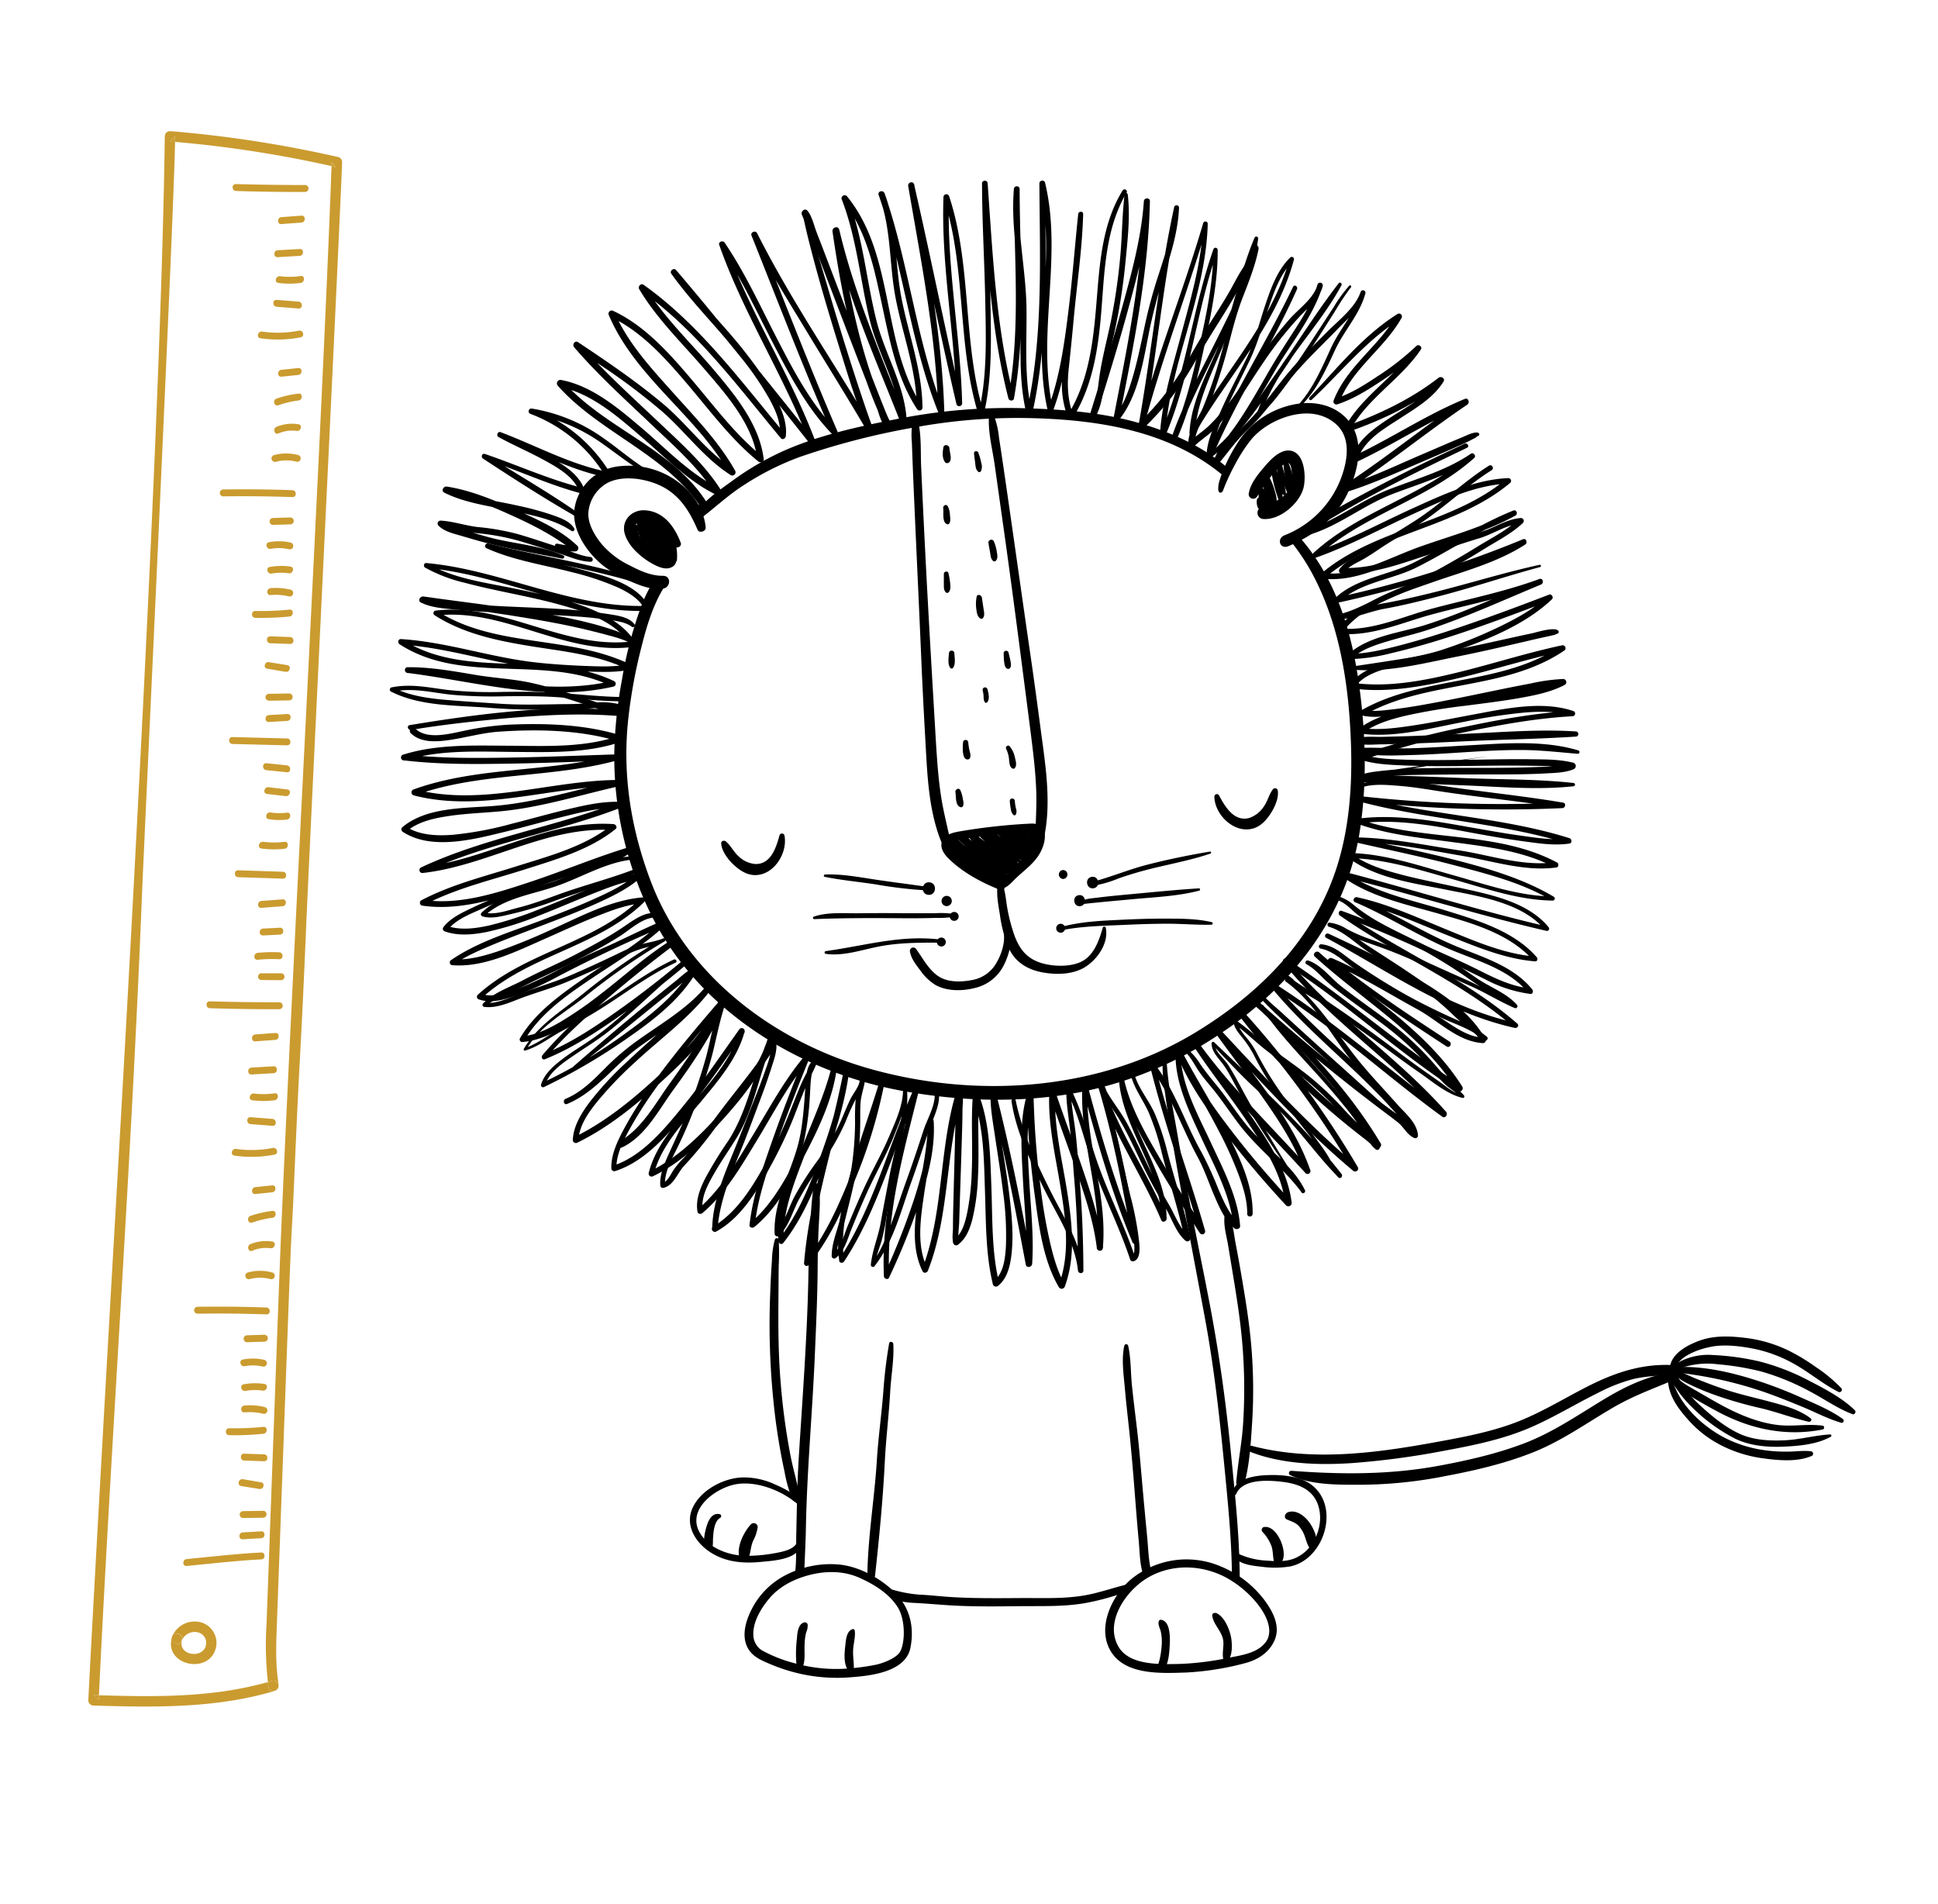 <svg xmlns="http://www.w3.org/2000/svg" viewBox="0 0 659.66 648"><defs><style>.cls-1{fill:#ca9b2f;}.cls-2{stroke:#000;stroke-miterlimit:10;}</style></defs><g id="lion"><path class="cls-1" d="M57.87,48.16l1.71.17c0-.65,0-1.3,0-1.95Z"/><path class="cls-1" d="M33.58,578.73l.09-1.69-1.87,0Z"/><path class="cls-1" d="M92.63,572.12c-.49.15-1,.27-1.47.41.08.58.15,1.17.24,1.76.33,2,3.17,1.41,3.4-.4A1.69,1.69,0,0,0,92.63,572.12Z"/><path class="cls-1" d="M56.09,46.43c-1.16,91.44-11.9,281.92-17.18,373.19-1.44,24.83-7.65,134.31-8.85,159.16a1.79,1.79,0,0,0,1.79,1.73c20.72.61,41.65,1,61.72-5a1.65,1.65,0,0,0,1.23-1.62c-.23,1.81-3.07,2.44-3.4.4-.09-.59-.16-1.18-.24-1.76C72.43,577.81,53,577.59,33.67,577l-.09,1.69L31.8,577l1.87,0c4.39-90.78,11.07-181.45,14.65-272.28,1-24.2,10.93-232.22,11.26-256.43l-1.71-.17,1.74-1.78c0,.65,0,1.3,0,1.95a400.49,400.49,0,0,1,53.24,8.24c0-.46,0-.92.05-1.38l1.33,1.69-1.38-.31c-3.32,91.28-13.89,281.22-17.55,372.5-.51,12.79-4.09,110.7-4.57,123.49a116.42,116.42,0,0,0,.46,20c.49-.14,1-.26,1.47-.41a1.69,1.69,0,0,1,2.17,1.77,2,2,0,0,0,0-.54c-1.06-6.68-.87-12.88-.62-19.67.42-11.24,3.94-107.61,4.38-118.85.91-22.84.63-11.75,1.61-34.58,1.93-45.25,2.1-39.3,4-84.55,1.06-25.58,11.32-235,12.25-260.55a1.77,1.77,0,0,0-1.33-1.69,409.46,409.46,0,0,0-57.24-8.82A1.79,1.79,0,0,0,56.09,46.43Z"/><path class="cls-1" d="M112.87,55.19c0,.46,0,.92-.05,1.38l1.38.31Z"/><path class="cls-1" d="M61.73,558.58c0-.1.1-.19.15-.29a.8.8,0,0,1,0-.15c.61-2-2.35-2.91-3.26-1.23C57.87,558.94,60.86,560.65,61.73,558.58Z"/><path class="cls-1" d="M58.67,556.85l0,.06c.91-1.68,3.87-.8,3.26,1.23a.8.8,0,0,0,0,.15,4.7,4.7,0,0,1,5.38-2.71,3.64,3.64,0,0,1,2.86,3.85c-.37,5.32-9.71,4.32-8.24-1.14-.05.1-.11.19-.15.29-.87,2.07-3.86.36-3.08-1.67a1.89,1.89,0,0,0-.16.38c-2.88,9.53,12.64,12.9,14.95,3.59a7.31,7.31,0,0,0-4.64-8.56A8.28,8.28,0,0,0,58.67,556.85Z"/><path class="cls-1" d="M79.13,253.22l18.6.47c1.51,0,1.48-2.31,0-2.35l-18.6-.47C77.59,250.83,77.62,253.18,79.13,253.22Z"/><path class="cls-1" d="M90.67,262.13l7,.71c1.5.15,1.45-2.2,0-2.35l-6.94-.71C89.14,259.63,89.18,262,90.67,262.13Z"/><path class="cls-1" d="M90.84,270.22l6.42.75c1.47.18,2.07-2.1.57-2.27l-6.42-.76C89.94,267.77,89.34,270,90.84,270.22Z"/><path class="cls-1" d="M91.47,278.81a22.28,22.28,0,0,0,6.21.14c1.48-.19,1.47-2.54,0-2.35a19.82,19.82,0,0,1-5.6-.07C90.57,276.29,90,278.57,91.47,278.81Z"/><path class="cls-1" d="M89,288.81a32.38,32.38,0,0,0,7.87.07c1.49-.17,1.47-2.52,0-2.35a29.89,29.89,0,0,1-7.26,0C88.09,286.35,87.49,288.62,89,288.81Z"/><path class="cls-1" d="M81.09,298.56l15.19.5c1.51.05,1.48-2.3,0-2.35l-15.19-.5C79.55,296.16,79.58,298.51,81.09,298.56Z"/><path class="cls-1" d="M89,309l7.19-.55c1.5-.12,1.48-2.47,0-2.35l-7.19.55C87.44,306.77,87.46,309.12,89,309Z"/><path class="cls-1" d="M89.55,318.39l5.76-.28c1.5-.07,1.48-2.42,0-2.35l-5.76.29C88,316.12,88,318.47,89.55,318.39Z"/><path class="cls-1" d="M87.71,326.67a48.62,48.62,0,0,1,7.34-.19c1.51.07,1.47-2.28,0-2.35a48.75,48.75,0,0,0-7.35.19C86.18,324.47,86.2,326.82,87.71,326.67Z"/><path class="cls-1" d="M88.77,333.56l7,.06a1.18,1.18,0,0,0,0-2.35l-7,0A1.17,1.17,0,0,0,88.77,333.56Z"/><path class="cls-1" d="M71.45,343.16q11.8.38,23.61.33a1.17,1.17,0,0,0,0-2.34q-11.8,0-23.61-.33C69.9,340.77,69.94,343.12,71.45,343.16Z"/><path class="cls-1" d="M86.91,354.44l6.84-.51c1.5-.11,1.48-2.46,0-2.35l-6.84.51C85.38,352.2,85.4,354.55,86.91,354.44Z"/><path class="cls-1" d="M85.62,365.71l7.52-.43c1.5-.09,1.48-2.44,0-2.35l-7.51.43C84.09,363.45,84.11,365.8,85.62,365.71Z"/><path class="cls-1" d="M85.86,374.48a28.67,28.67,0,0,0,7.63,0c1.47-.21,1.46-2.56,0-2.35a26.61,26.61,0,0,1-7,.07C85,372,84.36,374.28,85.86,374.48Z"/><path class="cls-1" d="M85.29,382.6l7.47.59c1.5.12,1.46-2.23,0-2.35l-7.47-.59C83.75,380.13,83.79,382.48,85.29,382.6Z"/><path class="cls-1" d="M79.78,393.32a40.42,40.42,0,0,0,13.7-.34c1.48-.29.85-2.55-.63-2.26a37.21,37.21,0,0,1-12.5.33C78.87,390.84,78.28,393.11,79.78,393.32Z"/><path class="cls-1" d="M86.93,406.4l5.72-.59c1.49-.16,1.47-2.51,0-2.35l-5.72.59C85.41,404.2,85.42,406.55,86.93,406.4Z"/><path class="cls-1" d="M85.23,413.86c-1.42.5-.8,2.77.63,2.26a32.3,32.3,0,0,1,6.86-1.62c1.49-.18,1.47-2.53,0-2.35A35.26,35.26,0,0,0,85.23,413.86Z"/><path class="cls-1" d="M85.25,423.45c-1.38.58-.77,2.85.63,2.26a11.65,11.65,0,0,1,6.22-.86c1.48.21,2.07-2.07.58-2.28A14,14,0,0,0,85.25,423.45Z"/><path class="cls-1" d="M85,435.36a13.6,13.6,0,0,1,7.08,0,1.17,1.17,0,0,0,.57-2.27,15.93,15.93,0,0,0-8.28,0A1.17,1.17,0,0,0,85,435.36Z"/><path class="cls-1" d="M67.15,447.13q11.77-.17,23.55.24c1.51.06,1.47-2.29,0-2.34q-11.76-.42-23.54-.25A1.18,1.18,0,0,0,67.15,447.13Z"/><path class="cls-1" d="M84,456.84l6.09-.19a1.18,1.18,0,0,0,0-2.35l-6.09.19A1.18,1.18,0,0,0,84,456.84Z"/><path class="cls-1" d="M83.29,465a14.73,14.73,0,0,1,6.2.14,1.18,1.18,0,0,0,.57-2.28,17.58,17.58,0,0,0-7.4-.12C81.18,463,81.81,465.28,83.29,465Z"/><path class="cls-1" d="M83.57,473.41a18.52,18.52,0,0,1,5.85-.1c1.48.21,2.07-2.06.57-2.27a22,22,0,0,0-7,.11C81.46,471.41,82.09,473.67,83.57,473.41Z"/><path class="cls-1" d="M83.25,480.72a19.7,19.7,0,0,1,6.31.47,1.17,1.17,0,0,0,.57-2.27,21.45,21.45,0,0,0-6.91-.54C81.72,478.51,81.74,480.85,83.25,480.72Z"/><path class="cls-1" d="M78,488.48A96,96,0,0,0,89.66,488c1.49-.15,1.47-2.5,0-2.35a96,96,0,0,1-11.62.47C76.5,486.11,76.53,488.45,78,488.48Z"/><path class="cls-1" d="M83.13,497.12l6.77.23c1.51.06,1.48-2.29,0-2.34l-6.78-.24C81.58,494.72,81.62,497.07,83.13,497.12Z"/><path class="cls-1" d="M82.07,505.79l6.22,1c1.48.25,2.07-2,.57-2.27l-6.21-1.06C81.17,503.26,80.58,505.53,82.07,505.79Z"/><path class="cls-1" d="M82.66,516.68l7-.11a1.18,1.18,0,0,0,0-2.35l-7,.11A1.18,1.18,0,0,0,82.66,516.68Z"/><path class="cls-1" d="M82.63,523.92l6.29-.37c1.51-.08,1.48-2.43,0-2.34l-6.29.36C81.1,521.66,81.12,524,82.63,523.92Z"/><path class="cls-1" d="M63.54,533c8.46-.82,16.9-1.82,25.39-2.24,1.5-.07,1.48-2.42,0-2.35-8.49.42-16.92,1.42-25.38,2.24C62,530.78,62,533.13,63.54,533Z"/><path class="cls-1" d="M80.33,65q11.81.38,23.61.33a1.18,1.18,0,0,0,0-2.35q-11.82,0-23.61-.33C78.79,62.59,78.82,64.93,80.33,65Z"/><path class="cls-1" d="M95.79,76.26l6.84-.51c1.5-.12,1.48-2.46,0-2.35l-6.84.51C94.26,74,94.28,76.37,95.79,76.26Z"/><path class="cls-1" d="M94.51,87.53l7.51-.44c1.5-.08,1.48-2.43,0-2.34l-7.52.43C93,85.27,93,87.61,94.51,87.53Z"/><path class="cls-1" d="M94.74,96.29a28.25,28.25,0,0,0,7.63,0c1.47-.2,1.46-2.55,0-2.34a26.69,26.69,0,0,1-7,.07C93.83,93.83,93.24,96.1,94.74,96.29Z"/><path class="cls-1" d="M94.17,104.41l7.47.6c1.5.11,1.46-2.23,0-2.35l-7.47-.59C92.63,102,92.67,104.29,94.17,104.41Z"/><path class="cls-1" d="M88.66,115.14a40.66,40.66,0,0,0,13.7-.34c1.48-.29.85-2.55-.63-2.26a37.21,37.21,0,0,1-12.5.32C87.76,112.65,87.16,114.93,88.66,115.14Z"/><path class="cls-1" d="M95.81,128.21l5.72-.59c1.49-.15,1.48-2.5,0-2.35l-5.72.6C94.29,126,94.31,128.37,95.81,128.21Z"/><path class="cls-1" d="M94.11,135.68c-1.42.5-.8,2.76.63,2.26a33,33,0,0,1,6.87-1.63c1.48-.18,1.47-2.53,0-2.34A34.79,34.79,0,0,0,94.11,135.68Z"/><path class="cls-1" d="M94.13,145.27c-1.37.57-.76,2.84.63,2.26a11.77,11.77,0,0,1,6.23-.87c1.47.21,2.07-2.06.57-2.27A13.87,13.87,0,0,0,94.13,145.27Z"/><path class="cls-1" d="M93.91,157.17a13.6,13.6,0,0,1,7.08,0,1.18,1.18,0,0,0,.57-2.28,16.1,16.1,0,0,0-8.27,0A1.17,1.17,0,0,0,93.91,157.17Z"/><path class="cls-1" d="M76,168.94q11.77-.16,23.55.25c1.51.05,1.48-2.29,0-2.35q-11.77-.41-23.55-.24A1.17,1.17,0,0,0,76,168.94Z"/><path class="cls-1" d="M92.83,178.66l6.09-.19a1.18,1.18,0,0,0,0-2.35l-6.09.19A1.18,1.18,0,0,0,92.83,178.66Z"/><path class="cls-1" d="M92.17,186.81a15.06,15.06,0,0,1,6.2.14,1.17,1.17,0,0,0,.57-2.27,17.7,17.7,0,0,0-7.39-.13C90.06,184.84,90.7,187.1,92.17,186.81Z"/><path class="cls-1" d="M92.45,195.22a18.52,18.52,0,0,1,5.85-.09c1.48.21,2.07-2.06.58-2.28a22.23,22.23,0,0,0-7,.11C90.34,193.22,91,195.48,92.45,195.22Z"/><path class="cls-1" d="M92.13,202.54a19.42,19.42,0,0,1,6.31.47,1.18,1.18,0,0,0,.57-2.28,21.42,21.42,0,0,0-6.91-.54C90.6,200.32,90.62,202.67,92.13,202.54Z"/><path class="cls-1" d="M86.92,210.3a97.91,97.91,0,0,0,11.62-.46c1.49-.16,1.48-2.5,0-2.35a96,96,0,0,1-11.62.46C85.38,207.92,85.41,210.27,86.92,210.3Z"/><path class="cls-1" d="M92,218.94l6.77.23c1.51.05,1.48-2.29,0-2.35L92,216.59C90.47,216.54,90.5,218.89,92,218.94Z"/><path class="cls-1" d="M91,227.6l6.21,1.06c1.48.25,2.07-2,.57-2.28l-6.21-1C90.05,225.08,89.46,227.35,91,227.6Z"/><path class="cls-1" d="M91.54,238.49l7-.1a1.18,1.18,0,0,0,0-2.35l-7,.11A1.17,1.17,0,0,0,91.54,238.49Z"/><path class="cls-1" d="M91.51,245.74l6.3-.37c1.5-.09,1.48-2.44,0-2.35l-6.29.37C90,243.48,90,245.83,91.51,245.74Z"/><path d="M397.16,362.05c.5,7.42,2,14.83,3.29,22.15,1.66,9.55,3.37,19.09,5.21,28.61,2,10.46,4.18,20.89,6.17,31.35,3.08,16.22,5.35,32.41,7,48.84,1.44,14.72,3.11,29.53,3.15,44.34a1.32,1.32,0,0,1-2.64,0c-.05-12.73-1.34-25.46-2.57-38.12-1.64-16.82-3.49-33.55-6.56-50.18-3.8-20.6-7.85-41.15-11.33-61.8-.87-5.15-1.67-10.32-2.36-15.5a54.32,54.32,0,0,1-.8-9.69.74.74,0,0,1,1.48,0Z"/><path d="M384,458c1,4.4.84,9.24,1.31,13.73.51,4.88,1.13,9.75,1.7,14.63.73,6.14,1.23,12.31,1.77,18.47s1.13,12.36,1.72,18.53c.35,3.72.42,7.72,1.36,11.35a1.49,1.49,0,0,1-2.88.79c-1.06-3.52-1.05-7.6-1.39-11.24-.59-6.25-1.05-12.52-1.55-18.78-.48-6-1-12.06-1.62-18.08-.51-4.88-1.09-9.74-1.51-14.62-.41-4.72-1.26-10.12-.21-14.78a.68.68,0,0,1,1.3,0Z"/><path d="M304.07,457.44c.28,5.35-.76,10.81-1.06,16.16-.43,7.94-1.43,15.83-1.83,23.78-.65,13-1.91,26-3.32,38.87-.19,1.64-2.66,1.73-2.63,0,.17-13.14,2.44-26.29,3.25-39.4.5-8,1.65-15.84,2.23-23.78a159.42,159.42,0,0,1,1.94-15.83c.14-.84,1.38-.58,1.42.2Z"/><path d="M278.63,403.29c.78,4.57.29,9.38.06,14-.26,5-.35,9.89-.38,14.85-.08,10.06-.58,20.11-1,30.16-.86,19.33-2.65,38.57-3,57.93-.05,3-.18,5.93-.31,8.9-.05,1.38-.1,2.76-.18,4.13,0,.44-.06.88-.1,1.32,0,.2-.14,1.24-.06.57a1.49,1.49,0,0,1-3,0v0c-.09-1.91,2.9-1.91,3,0v0h-3c.48-4.22.28-8.69.38-12.94.19-8.68.31-17.33.84-26,1.24-19.93,2.77-39.84,3.24-59.82.13-5.49.12-11,.5-16.47s.48-11.19,1.46-16.61a.81.81,0,0,1,1.55,0Z"/><path d="M265.06,422.09a82.19,82.19,0,0,1,0,8.74c-.06,4.17-.06,8.34-.1,12.51-.07,9.33,0,18.62.82,27.92a226.11,226.11,0,0,0,3.32,24.31c.88,4.59,2.32,9.12,3.08,13.72.23,1.39-1.81,2.59-2.5,1.06a49.4,49.4,0,0,1-2.68-9.66c-1.19-5.44-2.13-10.93-2.88-16.44a258.1,258.1,0,0,1-1.95-44.11c.13-3.69.31-7.37.58-11.05a29.87,29.87,0,0,1,1-7.18.67.67,0,0,1,1.31.18Z"/><path d="M418.24,413.55c1.5,2.84,1.75,6.63,2.36,9.76.78,4.05,1.5,8.11,2.19,12.17,1.25,7.38,2.44,14.78,3.09,22.24a177.12,177.12,0,0,1,.29,27c-.43,6.61-.84,13.75-2.59,20.18-.41,1.49-2.92,1.25-2.78-.38.54-6.62,1.88-13.15,2.32-19.8a185,185,0,0,0-.18-26.43c-.59-7.67-1.76-15.27-3-22.85-.62-3.8-1.26-7.6-1.88-11.4-.51-3.13-1.65-6.89-1.25-10.07.08-.67,1-1.12,1.41-.38Z"/><path d="M379,563.34c5.43,6.9,17.15,6.16,25,5.91a96.77,96.77,0,0,0,19.49-3.09c4.3-1.07,8.27-3.39,10.24-7.63,2.34-5-.52-10.2-3.63-14.3a35.7,35.7,0,0,0-14.55-11.07,29.68,29.68,0,0,0-30.46,4.29C378.14,543.24,372.63,555.24,379,563.34Zm11.24-26.09c8.37-5.13,18.92-4.81,27.41-.14,7.86,4.31,16.73,14.22,13.81,20.79-2.38,4.44-7.94,5.32-12.45,6.19a99.77,99.77,0,0,1-17.37,2.25c-6.5.11-17.29.67-21-6C375.94,552,383.24,541.55,390.26,537.25Z"/><path d="M255.12,561.84c1.71,2.36,4.51,3.49,7.12,4.59a59.3,59.3,0,0,0,12.3,3.7,57.58,57.58,0,0,0,15,.75c6.11-.47,18.71-1.56,20.36-10.06,1.45-7.46-.35-14.48-6.4-19.86-4.78-4.25-11.13-7.67-17.53-8.42a33.1,33.1,0,0,0-19.13,3.88A26.57,26.57,0,0,0,255.72,548C253.63,552.17,252.12,557.73,255.12,561.84ZM261.9,544c3.34-3.95,8.1-6.4,13-7.76,6-1.65,12.21-1.71,17.89.89,4.83,2.2,9.76,5.23,12.7,9.78s2.56,13,.65,15.63c-1.42,1.94-5.72,3.63-8.06,4.08a74.53,74.53,0,0,1-11.8,1.41,52.58,52.58,0,0,1-16.07-2A47.92,47.92,0,0,1,260,562.07a6.26,6.26,0,0,1-3.54-5.05C256,552.38,259,547.41,261.9,544Z"/><path d="M288.57,568.33c-1.45-2.22-1.15-5.6-.86-8.1.23-1.93.33-5,2.47-5.72a.57.57,0,0,1,.7.28c.39,1.47-.19,4-.41,5.82-.3,2.45.19,4.74.16,7.16a1.12,1.12,0,0,1-2.06.56Z"/><path d="M271.12,566.76a42.27,42.27,0,0,1,.11-8.78c.16-1.9.28-5.13,2.47-5.77a1,1,0,0,1,1.21.68,5.79,5.79,0,0,1-.53,2.79,20.17,20.17,0,0,0-.51,4.1c-.14,2.32.34,5.55-.7,7.69-.23.46-1.31.38-1.39-.17Z"/><path d="M416.62,565.47c-.87-2.15,0-4.69-.23-6.94-.38-3.35-3.43-5.52-3.76-8.69-.09-.78.82-1,1.39-.8,2.83,1.21,4.7,5.89,5.1,8.77.32,2.34.41,6.19-1.56,7.91a.57.57,0,0,1-.94-.25Z"/><path d="M394.1,568a9,9,0,0,1,.52-2.79,28.73,28.73,0,0,0,.78-5,16.39,16.39,0,0,0-.3-4.94c-.29-1.16-1-2.24-.68-3.45a.71.71,0,0,1,.67-.51c3.32.26,3.21,6.23,3.07,8.56-.15,2.51-.34,7.32-2.62,8.94-.65.46-1.38-.18-1.44-.84Z"/><path class="cls-2" d="M383.56,541.19a84.67,84.67,0,0,1-14.55,4c-7.35,1.24-14.81.9-22.23,1-8.06.08-16.13.19-24.17-.34-3.74-.25-7.46-.58-11.21-.77-2.77-.14-5.89-.45-8.22-2.08a.78.78,0,0,1,.6-1.42,44.65,44.65,0,0,0,9.2,1.68c3.57.15,7.11.59,10.68.81,7.87.49,15.77.4,23.65.35,7.36-.05,14.76.34,22.05-.94,4.73-.83,9.21-2.42,13.85-3.59a.66.66,0,0,1,.35,1.27Z"/><path d="M419.61,508c.7-4.79,7.43-5.71,11.25-5.9,4.8-.24,11.22.15,15.28,3.07,10.28,7.42,4.68,25.69-7.06,28a32.85,32.85,0,0,1-9.75.08c-3-.34-7.16-.72-9.18-3.25a.85.85,0,0,1,1-1.33,25.76,25.76,0,0,0,9.84,2.49c2.91.22,6.18.44,9-.51,6.64-2.22,10.42-10.14,9.08-16.81s-6.84-8.86-13-9.53c-4.59-.51-13.09-1-15.3,4.2-.31.74-1.28.15-1.19-.51Z"/><path d="M271.73,512.14c-5.36-4.66-13.84-8.13-21-7-6.76,1.11-16.67,8.1-12.86,15.92,3,6,10.52,8.59,16.82,8.48a53.63,53.63,0,0,0,9.2-.92c2.2-.43,5.54-1,7-2.94.54-.73,1.86-.34,1.56.66-1.32,4.48-9.46,4.88-13.17,5.25-6,.6-11.93.22-17.2-3.07-5-3.13-9-8.95-6.46-15,2.66-6.25,10.55-10.46,17.12-10.66a25.2,25.2,0,0,1,11,2.36c3.19,1.39,6.93,3.18,9,6.14.4.58-.44,1.12-.92.71Z"/><path d="M257.91,519.7a13.83,13.83,0,0,1-1.58,4.77c-.75,1.76-.8,3.54-1.34,5.33a1.76,1.76,0,0,1-3.37,0c-.87-3.48,1.65-8.53,4-11a1.35,1.35,0,0,1,2.29.94Z"/><path d="M245.15,516.62c-2.14,1.15-2.33,5.12-2.46,7.19-.07,1,.16,2.64-.62,3.37a1.2,1.2,0,0,1-1.93-.37c-1.12-1.8-.1-5.87.5-7.72.66-2,1.92-4.25,4.35-3.73a.7.7,0,0,1,.16,1.26Z"/><path d="M438.31,514.74c2.86-1.06,5.74,1.21,7.34,3.39,1.41,1.93,3.45,6.06,2,8.43-1.75,2.82-3-2.2-3.39-3.25a10.77,10.77,0,0,0-2.19-3.94c-1.13-1.19-2.6-1.56-4.05-2.21-1.15-.51-.64-2.07.31-2.42Z"/><path d="M430.54,519.72c4.35-.37,8,8.79,5.72,11.95-.67.94-2.4,1-2.68-.35-.37-1.79-.22-3.53-.87-5.3a14.54,14.54,0,0,0-2.9-4.54,1,1,0,0,1,.73-1.76Z"/><path d="M237.41,180.25C234.54,173.6,231,168,224.13,165c-5.14-2.24-12.93-3.39-18-.26a12.76,12.76,0,0,0-5.88,10c-.05,3.89,2.32,7.79,4.74,10.67a29,29,0,0,0,9.28,7c3.5,1.83,7.34,3.62,11.37,3.57,2.9-.05,2.72,4,0,4.38-3.73.47-7.47-.94-10.84-2.41a41.37,41.37,0,0,1-9.39-5.35c-5.62-4.48-11.11-12.38-9.79-19.92a17.11,17.11,0,0,1,14.25-13.87,28.47,28.47,0,0,1,17.84,3.23c6.43,3.53,11.79,10,12.49,17.44.14,1.45-2.23,2.13-2.82.76Z"/><path d="M414.66,166.39a9.59,9.59,0,0,1,.59-3.25,36.7,36.7,0,0,1,1.72-4.51,56,56,0,0,1,5.25-9.34,29.66,29.66,0,0,1,17.61-11.5c7-1.6,14.84-.16,19.43,5.74,5.37,6.9,2.94,16.93-.45,24.15-4.15,8.83-11.39,14.49-20.28,18.22-2.83,1.19-4.13-2.54-1.3-3.71A33.65,33.65,0,0,0,456.37,163c1.71-4.47,3-10.21,1.09-14.83-1.51-3.69-5.12-6.1-8.89-7-7.71-1.86-17.88,2.51-22.77,8.54a53.4,53.4,0,0,0-5.44,8.43,69.81,69.81,0,0,0-4,8.66C416,168,414.66,168.14,414.66,166.39Z"/><path d="M425.08,167.87c.56-3.45,3.34-6.7,5.54-9.27,2.05-2.39,5.46-6,9-5.14,4.46,1.11,4.86,8.47,4.2,12-1,5.49-7.95,11.6-13.75,11.19a2.1,2.1,0,0,1-.56-4.11c4.3-1.67,9.65-3.43,10.1-8.9.11-1.21.3-4.93-.78-5.81-.53-.43-.45-.37-1.26,0-4.19,2-7.13,7.57-9.72,11.23a1.54,1.54,0,0,1-2.79-1.18Z"/><path d="M438.4,157.26a15.63,15.63,0,0,1,1.59,5.59,14.05,14.05,0,0,1,.09,5.29.51.51,0,0,1-.91.12,17.12,17.12,0,0,1-1.54-5.15,24,24,0,0,1-.75-5.43.82.82,0,0,1,1.52-.42Z"/><path d="M436.26,159a33.82,33.82,0,0,0,.61,4.9,31.67,31.67,0,0,1,.86,4.07.58.58,0,0,1-1,.4c-2.3-2.09-2.13-6.55-2-9.37a.74.74,0,0,1,1.48,0Z"/><path d="M434.47,159.89c1,3.59,2.5,7.34,2,11.11-.05.37-.6.65-.81.21a45,45,0,0,1-2.92-10.85c-.2-1.1,1.4-1.58,1.7-.47Z"/><path d="M431.62,161.61a22.15,22.15,0,0,1,2.21,5.18c.42,1.49,1.12,3.36.4,4.83a.7.7,0,0,1-1.1.14c-1.11-1-1.18-2.94-1.55-4.35-.45-1.73-.87-3.48-1.48-5.16-.32-.9,1-1.44,1.52-.64Z"/><path d="M431.09,163.23a41.78,41.78,0,0,1,1.92,5c.41,1.34,1.21,3.18.4,4.49a.71.71,0,0,1-1,.25c-1.21-.82-1.32-2.5-1.64-3.84-.42-1.74-.82-3.5-1.26-5.24-.23-.89,1.13-1.55,1.54-.65Z"/><path d="M430.29,166.64c.61,1.44.83,3,1.33,4.46a1.49,1.49,0,0,1-.67,1.65,1,1,0,0,1-.35.14,1.5,1.5,0,0,1-1.79-1c-.61-1.53-.22-3.11-.56-4.67a1.06,1.06,0,0,1,2-.56Z"/><path d="M429.65,170.18a4.09,4.09,0,0,0,.39,2c.2.5.25,1.39-.42,1.56s-1.37-.63-1.59-1.26a5,5,0,0,1-.22-2.28,1,1,0,0,1,.92-.92.93.93,0,0,1,.92.92Z"/><path d="M436.48,158.57c.7,3,2,5.82,2.42,8.89.05.38-.56.52-.72.2a39.56,39.56,0,0,1-3.07-8.71c-.21-.89,1.17-1.27,1.37-.38Z"/><path d="M229.42,186c-1.48-1.29-1.92-3.46-3.15-5a10.36,10.36,0,0,0-5.34-3.64c-3.48-.9-6.06,1.24-4.27,4.62a17.94,17.94,0,0,0,6.28,6.44,9.34,9.34,0,0,0,3.64,1.59c.84.09,1.54-.32,2.35-.26a1.15,1.15,0,0,1,1.06.81c.49,1.6-1.21,2.69-2.58,2.87-1.79.23-3.76-.68-5.28-1.52-3.81-2.08-8.07-5.77-9.41-10-1.47-4.65,2.27-8.54,6.92-8.22,6.33.43,10,5.62,12.05,11,.53,1.37-1.35,2.13-2.27,1.32Z"/><path d="M225.85,179a33.09,33.09,0,0,1,1.73,6.42c.25,1.6.68,3.44-.07,4.94a.57.57,0,0,1-1,0c-.9-1.3-.82-3.13-1-4.66a58.07,58.07,0,0,0-1.12-6.3.75.75,0,0,1,1.45-.4Z"/><path d="M229.05,182.33a17.1,17.1,0,0,1,1.37,8.23c-.13,1.26-2.12,1.8-2.42.32a29.54,29.54,0,0,1-.81-8c.08-.87,1.4-1.5,1.86-.51Z"/><path d="M226.07,177.93c2.6,2.85,3.41,8.87,2.7,12.53-.22,1.14-2.17,1.19-2.35,0-.56-3.89-.48-7.88-1.94-11.6-.36-.9,1-1.6,1.59-.93Z"/><path d="M222.68,177s0-.07,0-.07,0,.07,0,.07Z"/><path d="M221.59,177s0-.07,0-.07,0,.07,0,.07Z"/><path d="M220.78,177a0,0,0,1,1,0-.07s0,.07,0,.07Z"/><path d="M222.14,176.74a0,0,0,1,1,0-.07s0,.07,0,.07Z"/><path d="M222.85,176c1.78,2.6,2.69,5.85,3.46,8.87.58,2.29,2,5.75.82,8A.76.76,0,0,1,226,193c-1.76-1.64-1.66-5.15-2.2-7.41-.72-3-1.77-5.93-2.41-8.94a.83.83,0,0,1,1.51-.64Z"/><path d="M221.06,176a20,20,0,0,1,3,7c.59,2.18,1.59,4.76,1.11,7a.94.94,0,0,1-1.56.41c-1.45-1.68-1.63-4.17-2.14-6.27-.63-2.52-1.4-5-2.2-7.45-.36-1.12,1.14-1.54,1.75-.74Z"/><path d="M219.42,176.21c.71,2.48,1.42,5,2.21,7.42.61,1.89,2,4.06,1.49,6.05a.75.75,0,0,1-1.09.44c-1.91-1-2.33-3.87-2.85-5.82a53.9,53.9,0,0,1-1.43-7.87c-.11-1,1.42-1.12,1.67-.22Z"/><path d="M218.31,177.3c.53,1.93,4.16,7.67,1.52,9.08a.83.83,0,0,1-.82,0c-1.21-.76-1-2.67-1.38-3.94a20.19,20.19,0,0,1-.94-4.92.83.83,0,0,1,1.62-.22Z"/><path d="M217.11,179.42a14.47,14.47,0,0,0,.7,3.51,6.38,6.38,0,0,1,.69,2.94.75.75,0,0,1-1.09.44c-1.08-.54-1.39-1.93-1.67-3a17.36,17.36,0,0,1-.54-3.87c0-1.24,1.83-1.21,1.91,0Z"/><path d="M416.49,162c-17.74-14.94-41.09-18.88-63.56-19.63a192.81,192.81,0,0,0-41.06,3,252,252,0,0,0-39.94,10.27,94.84,94.84,0,0,0-19,9.64c-5.17,3.32-9.54,7.49-14.42,11.17-1,.77-2.44-.73-1.74-1.74,3.08-4.45,7.88-7.73,12.22-10.86a98.35,98.35,0,0,1,16.88-10c12.86-5.86,27.15-8.86,41-11.53a192.79,192.79,0,0,1,42.35-3.36c13.18.39,26.77,1.49,39.46,5.3C399.3,147.44,409.6,152,418,159.4c1.5,1.32,0,3.89-1.52,2.63Z"/><path d="M442.38,182.9c11.78,13.3,17.32,30.7,19.91,48,2.54,17,3.19,35,.56,52-4.5,29.06-23.06,52.6-47,68.6a131,131,0,0,1-47.29,20.06c-20.3,4-41.43,3.41-61.73-.32-34.23-6.3-67.51-26.38-84.08-57.71a121.57,121.57,0,0,1-13.65-57.61,152.66,152.66,0,0,1,2.59-24.49,136.06,136.06,0,0,1,6.47-24.8,46.3,46.3,0,0,1,4.38-8.94c1.44-2.21,5-.18,3.56,2.08-3.85,6.16-6,13.4-7.75,20.38a175.85,175.85,0,0,0-4.44,24c-2.18,19.23.78,37.81,7.61,55.83,12.19,32.16,41.87,54.48,74.28,63.71,36.71,10.44,78.45,7.65,111.36-12.43,21.78-13.28,40.18-31.7,48-56.54,5-16,5.41-33.1,4.26-49.72-1.16-16.79-4.49-34.11-12.41-49.12a71.2,71.2,0,0,0-6.91-10.69c-1.26-1.6.88-3.88,2.29-2.29Z"/><path d="M312.56,143.65c1.13,4.94.75,10.51,1,15.56q.64,14.32,1.37,28.64c1,19.84,2.17,39.67,3.34,59.51.19,3.34.39,6.69.62,10,.33,4.68.75,9.36,1.48,14,.81,5.15,2.15,10.17,3.19,15.27.3,1.49-1.94,2.76-2.64,1.15-5-11.37-5.29-24.59-6-36.84-.48-8.57-.93-17.13-1.29-25.7-.88-20.84-1.9-41.66-2.78-62.49q-.25-6-.46-12.05a30.2,30.2,0,0,1,.17-7.05,1,1,0,0,1,2,0Z"/><path d="M336.59,142.47c-.19,5.07,1.22,10.47,1.94,15.47q2,14.19,4,28.4c2.73,19.68,5.25,39.38,7.79,59.08.43,3.33.86,6.65,1.25,10,.55,4.66,1,9.33,1.15,14,.17,5.21-.22,10.39-.29,15.6,0,1.52,2.42,2.35,2.81.63,2.78-12.1.62-25.14-1-37.31-1.12-8.5-2.27-17-3.51-25.49-3-20.63-5.88-41.28-8.89-61.91q-.87-6-1.79-11.93a29.81,29.81,0,0,0-1.48-6.89,1,1,0,0,0-2,.35Z"/><path d="M333,154.12a18.09,18.09,0,0,1,1,3.45,3.84,3.84,0,0,1-.13,2.85.6.6,0,0,1-.92.12c-.83-.69-.89-1.83-1-2.83s-.32-2.24-.41-3.38c-.07-.94,1.23-1,1.52-.21Z"/><path d="M323.17,152.53c.05,1.35.76,3,.28,4.32-.24.66-1.23,1.15-1.76.47-1.09-1.4-.86-3.43-.58-5.07.21-1.21,2-.86,2.06.28Z"/><path d="M322.59,172.27a7.09,7.09,0,0,1,.75,3c.09.87.32,2.1-.2,2.87a.68.68,0,0,1-.88.23c-1.65-.76-1-4-1.21-5.41-.13-.87,1.05-1.56,1.54-.65Z"/><path d="M338.22,184.1a14,14,0,0,1,1.07,3.68c.19,1.05.44,2.24-.32,3.1a.71.71,0,0,1-.84.11c-.89-.68-.93-1.76-1.1-2.8-.19-1.2-.47-2.39-.6-3.6a1,1,0,0,1,1.79-.49Z"/><path d="M334.22,203.34c.17,1.3.38,2.6.57,3.91.14,1,.45,2.06-.13,3a.72.72,0,0,1-1,.25c-1.07-.72-1.18-2.07-1.35-3.27a12.83,12.83,0,0,1,.12-4.1c.18-1.09,1.64-.66,1.76.24Z"/><path d="M322.84,195.11a24.6,24.6,0,0,1,.59,3.5c.08,1.06.23,2.17-.55,3a.69.69,0,0,1-.95,0c-.74-.77-.65-1.79-.66-2.79,0-1.17,0-2.33,0-3.49a.83.83,0,0,1,1.62-.22Z"/><path d="M343.28,222.06c.23,1,.51,2,.68,3,.13.8.37,1.82-.29,2.43a.71.71,0,0,1-.82.1c-.82-.35-.93-1.49-1.05-2.28-.14-1-.14-2-.18-3a.85.85,0,0,1,1.66-.22Z"/><path d="M324.84,222.28c.07,1.52.51,3.68-.42,5a.6.6,0,0,1-1,0c-.93-1.33-.49-3.49-.42-5a.93.93,0,0,1,1.85,0Z"/><path d="M343.66,254a8.38,8.38,0,0,1,1.78,3.74c.25,1.05.84,2.89-.09,3.74a.57.57,0,0,1-.57.15c-1.12-.43-1.14-1.73-1.29-2.76a10,10,0,0,0-1-3.94c-.44-.73.62-1.59,1.2-.93Z"/><path d="M329.58,252.73a19.56,19.56,0,0,0,.67,3.7c.15.73.18,2-.84,2.05-2.09.17-1.71-4.59-1.61-5.75a.89.89,0,0,1,1.78,0Z"/><path d="M336.09,234.48c.34,1.27.9,3.32,0,4.47a.54.54,0,0,1-.92,0,3.89,3.89,0,0,1-.37-1.85,10.74,10.74,0,0,0-.33-2.18.83.83,0,0,1,1.59-.44Z"/><path d="M326.87,268.94a10.37,10.37,0,0,1,.82,2.73c.16.86.5,1.95.05,2.77a.66.66,0,0,1-.74.3c-1.91-.47-1.53-3.66-1.79-5.1-.16-.93,1.18-1.7,1.66-.7Z"/><path d="M345.43,272.66a15,15,0,0,0,.4,2.58,2.53,2.53,0,0,1-.07,2,.54.54,0,0,1-.73.2,3,3,0,0,1-.95-2.08,17,17,0,0,1-.36-2.74c-.05-1.1,1.65-1.1,1.71,0Z"/><path d="M341.14,300.73c1.14,2.72,1.26,5.85,1.79,8.73a59.53,59.53,0,0,0,2.11,8.18c1.7,5.07,4.26,8.61,9.56,10.18,3.8,1.12,9,1.29,12.71-.17,4.91-1.91,6.75-7.36,8.06-11.94a.53.53,0,0,1,1,0c1.1,5.09-2.64,10.59-6.8,13.3s-9.85,2.81-14.46,2c-5.35-.91-9.74-3.58-11.91-8.7a45,45,0,0,1-2.81-10.7c-.55-3.52-1.38-7.36-.74-10.9.15-.84,1.22-.61,1.47,0Z"/><path d="M342.68,312.67c2.95,4.21,1.2,11.49-.93,15.71a14.69,14.69,0,0,1-9.91,7.89c-4.27,1.09-9.43,1.17-13.39-1a17.76,17.76,0,0,1-5.21-5c-1.4-1.82-3.11-4-3.49-6.31a1.16,1.16,0,0,1,2.12-.89c2.27,3.1,4.08,6.77,7.32,9.06s7.91,2.16,11.55,1.46a11.82,11.82,0,0,0,8.6-6.19,19.1,19.1,0,0,0,2.28-6.39c.45-2.75-.29-5.34-.1-8a.63.63,0,0,1,1.16-.31Z"/><path d="M267,284.29c1.14,5.59-3,12.73-8.89,13.49-3,.38-5.35-.89-7.57-2.72s-4.9-5.09-5.06-8c-.05-.88,1-1.14,1.6-.66,1.68,1.41,2.63,3.55,4.33,5.06a9.26,9.26,0,0,0,5.79,2.62c5.29.05,7-5.71,8.14-9.78a.87.87,0,0,1,1.66,0Z"/><path d="M414.92,270.69c2,3.74,5.06,9.08,10.25,7.73a9.59,9.59,0,0,0,5.07-4c1.3-1.86,1.73-4.13,3.11-5.87a.94.94,0,0,1,1.56.41c.54,2.85-1.43,6.72-3.14,9S428,282,425,282.27c-5.87.54-11.58-5.44-11.65-11.15a.86.86,0,0,1,1.59-.43Z"/><path d="M323,292.34c4.72,4.65,11.31,8.16,17.44,10.55a1.14,1.14,0,0,0,1.57-.75c1.51-.71,2.83-2.32,3.92-3.35,3-2.84,6.48-5.21,8.36-9,2.05-4.09,2.45-9.74-3.42-9.47a200.91,200.91,0,0,0-23.61,2.55c-2.35.39-5.67.94-6.61,3.52C319.81,288.64,321.47,290.87,323,292.34Zm6.87-3.43v0l-.06-.05Zm-.18-3.59.38-.06a5,5,0,0,0,.92,1.09C330.53,286,330.1,285.65,329.66,285.32ZM350,285l-.33-.3.86.74Zm-3.46,1.91.29.26-.41-.35Zm-8.86,5-.1-.1.42.37Zm-11.49-6,.1,0a32,32,0,0,0,2.55,2.23l-1-.73Zm5.54-.87h.09a.61.61,0,0,0,.07.1l.2.18Zm1.4-.22.49-.07a.38.38,0,0,0,.11.23l1.61,1.55C334.55,285.93,333.82,285.35,333.08,284.78Zm6.3-.77.18,0v0l1.06,1c-.39-.31-.77-.63-1.15-1Zm11.32,5.65-.06-.07.08.06Zm-1.08,1.18-.06-.06.07.05Zm-2.13,2-.69-.66.55.43c.07.05.13.12.2.18Zm-1,.88a6.54,6.54,0,0,0-.4-.52c.18.13.37.26.57.38Zm-3.87,3.76-.06.06-.21-.25Z"/><path d="M325,310.4a1.52,1.52,0,1,1-1.71,1.29A1.53,1.53,0,0,1,325,310.4Z"/><path d="M320.63,319.12a1.52,1.52,0,1,1-1.72,1.3A1.54,1.54,0,0,1,320.63,319.12Z"/><path d="M361.82,296.12a1.53,1.53,0,0,1,1.52,1.52,1.55,1.55,0,0,1-1.52,1.53,1.53,1.53,0,0,1,0-3.05Z"/><path d="M360.74,314.45a1.52,1.52,0,1,1-1.2,1.78A1.53,1.53,0,0,1,360.74,314.45Z"/><path d="M316.36,300.3c2.76.24,2.39,4.52-.37,4.28S313.6,300.06,316.36,300.3Z"/><path d="M371.54,298.45c2.48-.49,3.25,3.37.76,3.87S369.05,298.94,371.54,298.45Z"/><path d="M322.47,304.94a1.74,1.74,0,0,1-.48,3.45A1.74,1.74,0,0,1,322.47,304.94Z"/><path d="M367.11,304.69c2.38-.47,3.12,3.24.73,3.71S364.72,305.16,367.11,304.69Z"/><path d="M314.71,303A146.16,146.16,0,0,1,298,301c-5.75-.87-11.6-1.41-17.29-2.56-.46-.09-.33-.77.1-.79,5.57-.22,11.21.82,16.7,1.66,5.77.88,11.56,1.59,17.34,2.42.7.1.53,1.26-.17,1.23Z"/><path d="M324.61,312.05a32.54,32.54,0,0,1-5.92.37c-3.36.09-6.72.14-10.08.12-10.48-.07-21-.14-31.46.3-.52,0-.57-.71-.12-.86,4.78-1.62,10.16-1.08,15.12-1.14,5.41-.06,10.81-.08,16.22,0,3.23,0,6.47,0,9.7,0a31.07,31.07,0,0,1,6.54.23.52.52,0,0,1,0,1Z"/><path d="M319.51,320.84c-7.05,0-14.06,0-21,1.45-5.63,1.15-11.71,3.22-17.51,2.35a.48.48,0,0,1,0-.91c12.92-1.76,25.32-5.53,38.51-4,.7.08.74,1.12,0,1.12Z"/><path d="M371,300.37c6.7-1.66,13.05-4.42,19.75-6.12,6.93-1.77,14-3.21,21.06-4.4a.35.35,0,0,1,.18.68c-6.94,2.36-14.21,3.62-21.3,5.44-3.41.88-6.78,1.89-10.11,3.07a38.5,38.5,0,0,1-9.41,2.57c-.72.07-.85-1.08-.17-1.24Z"/><path d="M368,306.87c1.43-1.06,3.81-1.11,5.5-1.33,3.75-.49,7.51-.83,11.28-1.18,7.75-.72,15.51-1.5,23.28-2a.4.4,0,0,1,.11.79c-7.24,1.88-15,2.2-22.4,2.88-5.84.55-11.7,1.05-17.53,1.71-.51.05-.56-.63-.24-.87Z"/><path d="M360.92,315.58c6.76-1.91,13.92-2.2,20.89-2.53,5.27-.25,10.55-.43,15.82-.38,4.92,0,10,.06,14.84,1.2a.44.44,0,0,1-.11.86c-4.9.13-9.83-.32-14.73-.33-5.1,0-10.2.18-15.29.41-7,.31-14.28.44-21.13,1.83a.55.55,0,0,1-.29-1.06Z"/><path d="M459.77,97.85a91.3,91.3,0,0,0-5.52,8.35c-2.86,4.47-5.68,9-8.61,13.4s-6,8.94-9.23,13.21c-2.1,2.75-4.33,5.78-7.24,7.73a.71.71,0,0,1-1-.79c5.82-16.28,19.19-28.3,27.42-43.25l.92.71c-7.81,9.9-14.21,20.9-21.35,31.28-6.58,9.56-13.57,20.42-23.09,27.33-.63.46-1.45-.59-.84-1.09C420.82,147,428,136.2,435,126.14s13.29-20.22,20.69-29.76c.42-.54,1.23.15.92.71-8.05,14.92-21.26,26.88-27.07,43l-1-.79c3.14-2.1,5.54-5.57,7.76-8.53,3.27-4.38,6.31-8.93,9.32-13.49,2.8-4.25,5.57-8.53,8.37-12.79a46,46,0,0,1,5.28-7.25c.38-.38.9.18.58.58Z"/><path d="M441.52,98.35c-8.73,19.58-20.6,37.62-29,57.37-.4.94-1.87.43-1.85-.5.11-5.42,2.93-11,5.09-15.83,2.56-5.75,5.51-11.31,8.32-16.94,3-6,4.53-12.52,6.65-18.8,1.91-5.65,4.09-11.76,8.44-16a.76.76,0,0,1,1.26.74c-6,22.34-22.54,39.78-33.85,59.46a.93.93,0,0,1-1.71-.46c.64-12.74,8.14-23.58,12.15-35.36,3.52-10.33,5.77-21.17,10.06-31.22a.64.64,0,0,1,1.18.32c-1.45,11.62-6.65,22.61-11.69,33-5.72,11.83-12.13,23.46-16.31,36l-1.65-.69c4.64-10.4,7.44-21.76,9.9-32.84,2.27-10.25,4.52-20.94,4.44-31.49l1.46.19c-7.31,20.78-9.14,43.17-17.94,63.47-.36.83-1.73.4-1.68-.45.68-11.87,4.38-23.52,7.41-35,3.21-12.1,6.95-24.58,7.28-37.19l1.54.21c-6.72,23.09-15.54,45.55-21.65,68.81-.31,1.18-2,.67-1.81-.5,4.42-24.64,6.79-49.73,12.12-74.2a.84.84,0,0,1,1.64.22c-.32,7.79-2.58,15.19-4.94,22.56a177.25,177.25,0,0,0-5,18.54c-2.16,10.39-3.74,23-10.72,31.42-.67.82-1.79-.09-1.62-.95,4.68-24.28,9.8-48.91,10.31-73.72h2.06c-.84,12.39-4.11,24.65-7.36,36.59s-7,24-10.73,35.91c-.42,1.35-2.55.77-2.13-.59,3.63-11.67,7.31-23.33,10.57-35.11,3.32-12,6.73-24.34,7.59-36.8.09-1.31,2.09-1.34,2.06,0-.54,25-5.73,49.79-10.5,74.24l-1.62-.95c3.41-4.12,5.14-9.5,6.58-14.57,1.55-5.48,2.67-11.07,3.84-16.65a168.9,168.9,0,0,1,4.74-17.37c2.36-7.33,4.87-14.8,5.19-22.55l1.64.22c-5.35,24.49-7.5,49.6-11.92,74.26l-1.81-.5c6.12-23.28,15.26-45.62,22-68.72a.79.79,0,0,1,1.54.2c-.6,24.71-13,47.57-14.45,72.14l-1.69-.46c8.72-20.1,10.83-42.35,18.07-62.95a.74.74,0,0,1,1.45.2c.09,10.66-2.16,21.54-4.36,31.92-2.39,11.28-5.16,22.77-9.9,33.32-.42.93-2,.27-1.66-.7,4-11.79,10-22.79,15.52-33.9,5.42-10.9,11.43-22.38,13-34.61l1.19.32c-4.25,9.94-6.46,20.7-9.94,30.92-3.93,11.53-10.89,22.61-11.54,35l-1.7-.47C416.29,127.38,432.8,110,439,88l1.26.73c-4.57,4.41-6.72,10.93-8.71,16.79s-3.57,11.64-6.18,17.13c-2.52,5.27-5.23,10.44-7.62,15.77s-4.95,11-5.07,16.85l-2-.26c8.38-19.84,20.21-38,29.45-57.39.43-.91,1.74-.12,1.34.78Z"/><path d="M383.45,65.62C376.55,77.27,376,91.15,375,104.3s-2.71,26.39-9.75,37.84a1,1,0,0,1-1.82-.24,31.37,31.37,0,0,1-1.78-14.63c.55-5.68,1.36-11.33,1.93-17,1.27-12.45,3.1-24.86,3.41-37.38h1.69c-1.17,11.36-2,22.75-3.37,34.09-1.36,11-3,22.33-6.86,32.81-.3.81-1.59,1-1.81,0-5.81-25.41,3.36-51.94-2.81-77.28l1.9-.26c.13,26.07,1.34,53.07-4.4,78.68a1,1,0,0,1-1.9,0c-2.85-11.46-1.9-23.62-2-35.31-.12-13.85-3.51-27.61-2.3-41.46a1,1,0,0,1,1.94,0c0,23.8,2.3,47.88-1.94,71.46-.17,1-1.65.89-1.88,0-6.15-24-7.26-48.91-9-73.47h1.89c0,13.65.81,27.29,1,40.94.2,12.53.63,25.69-2.3,38a.94.94,0,0,1-1.8,0c-7.41-24-4-50-11.9-73.87l1.89-.26c-.88,23.54,3.89,46.91,4.47,70.41a1,1,0,0,1-1.92.26C319.8,112.9,314.84,88,309.18,63.28l2-.54c4.33,25.58,9.5,51.45,10.24,77.45,0,1.21-1.57,1.25-2,.26-9.55-23.88-12-49.84-20.34-74.1-.44-1.29,1.54-1.79,2-.56,4.4,11.49,3.43,23.67,5.75,35.57,2.42,12.44,7.05,24.6,7.17,37.39a1,1,0,0,1-1.85.5c-6.89-10.5-9.28-23.19-11.89-35.28C297.62,91.6,295,78.25,286.73,68.2l1.78-1c5.3,13.51,6.31,28,9.84,42,2.89,11.46,9.76,22.14,10.27,34.16.06,1.32-1.73,1.37-2.15.29-8.36-21.23-17.88-42.48-23.11-64.76l2.3-.64c3.2,22.23,7.72,45.39,17.53,65.76.43.89-.55,2.28-1.54,1.54-1.78-1.35-2.56-5.21-3.35-7.16-2.24-5.58-4.4-11.19-6.56-16.8-5-12.88-9.84-25.78-14.83-38.65-.9-2.31-1.79-4.63-2.72-6.93l-.76-1.86c-.1-.23-.61-1.12-.27-.71-1-1.18.7-2.89,1.7-1.7,1.55,1.86,2.23,5.09,3.09,7.31,2.16,5.56,4.28,11.15,6.41,16.73C289.21,108.5,294,121.28,299,134c.92,2.35,1.84,4.69,2.8,7,.27.65.58,1.29.84,1.94.19.48.84,1.15.15.63l-1.53,1.53c-9.95-20.54-14.62-43.81-17.89-66.25-.21-1.48,1.94-2.17,2.3-.64,5.28,22.28,14.56,43.57,22.92,64.82l-2.15.29c-.51-12-7.58-22.74-10.35-34.23-3.33-13.77-4.45-28.07-9.63-41.36a1.08,1.08,0,0,1,1.79-1c16.61,20.4,11.53,49.94,25.65,71.57l-1.84.49c-.09-13-4.94-25.2-7.3-37.81-2.16-11.59-1.34-23.43-5.66-34.59l2-.56c8.4,24.25,10.73,50.23,20.25,74.13l-2,.27c-.7-25.83-5.88-51.51-10.21-76.91-.22-1.27,1.67-1.85,2-.54,5.69,24.72,10.6,49.62,16.36,74.33l-1.91.26c-.51-23.51-5.3-46.87-4.45-70.41a1,1,0,0,1,1.9-.26c7.9,23.92,4.49,49.88,11.84,73.89h-1.8c3-12.35,2.52-25.67,2.28-38.28-.26-13.38-1.08-26.75-1.09-40.13a1,1,0,0,1,1.89,0c1.74,24.38,2.86,49.17,8.95,73h-1.88c4.23-23.41,1.92-47.34,1.88-70.95h1.94c-1.17,13.61,2.16,27.09,2.35,40.68.16,11.77-.93,24,1.92,35.56h-1.9c5.72-25.42,4.51-52.26,4.37-78.15a1,1,0,0,1,1.9-.26c6.17,25.37-3,51.9,2.75,77.3h-1.81c4-10.57,5.61-22,7-33.15S365.83,84,367,72.88c.11-1.06,1.72-1.11,1.69,0-.34,12.17-2.18,24.21-3.28,36.32-.5,5.46-1.06,10.9-1.64,16.35s-.4,10.66,1.59,15.82l-1.82-.24c7.48-12.15,8.74-26.32,9.85-40.22,1-12.4,2.05-25.22,8.72-36.08a.78.78,0,0,1,1.35.79Z"/><path d="M191,129.33c10.61,2,19.64,9.75,27.64,16.53,7,5.95,13.85,13,21.79,17.93-5.47-7.21-12.52-13.44-19-19.6-8.86-8.43-18-16.69-26-26-.76-.88.23-2.46,1.33-1.72,10,6.66,19.92,13.39,29.09,21.11,6.94,5.85,12.52,13.28,19.58,19-11.56-17.24-29.94-29.88-38.18-49.28a1.09,1.09,0,0,1,1.48-1.48c10.72,5,19,14.3,26.49,23.13,7.11,8.32,13.79,17.36,22.08,24.59-2.39-10.68-10.8-20.09-17.66-28.07-7.53-8.76-16.15-17.07-22.07-27.07-.52-.88.57-2.12,1.48-1.48,18.31,13,32.18,31.5,46.38,48.67-.39-3.9-2.32-7.69-4.23-11a103.51,103.51,0,0,0-8.49-12.31c-1.82-2.25-3.66-4.5-5.49-6.75-6.29-7.4-13.1-14.47-18.72-22.37-.67-1,.86-2.14,1.62-1.25q7,8.19,13.77,16.5c3.25,3.65,6.49,7.31,9.49,11.14,1.71,2.18,3.39,4.4,5,6.68q7.32,9.09,14.62,18.22c-8.76-20.63-20.72-39.87-28.18-61.06-.4-1.13,1.24-1.68,1.85-.78,7,10.32,12.16,21.72,17.86,32.75,4.73,9.17,9.67,18.6,16.26,26.63-8.76-20.44-16.76-41.21-25-61.85-.43-1.09,1.37-1.85,1.9-.8,10,19.83,22.31,38.4,33.9,57.34-2-5.77-3.78-11.6-5.59-17.41-3.43-11.05-6.77-22.13-9.68-33.33-1.13-4.36-2.25-8.74-3.09-13.17-.19-1,1.34-1.45,1.56-.43,1.93,9,4.74,17.88,7.33,26.72,3.29,11.23,6.74,22.41,10.43,33.52,1.53,4.59,3.05,9.19,4.78,13.72.44,1.14-1.35,1.84-1.95.82C288.88,136,282,125,275.32,114c-3.77-6.23-7.6-12.44-11.28-18.75,6.85,17.24,13.65,34.5,21,51.52.42,1-.71,2.1-1.57,1.22-8.61-8.83-14.55-20-20.18-30.86-4.1-7.88-7.94-16-12.32-23.7,8.23,19.22,19.23,37.23,26.6,56.83.35.93-1.07,1.78-1.7,1q-5.29-6.67-10.6-13.34c1.5,3.31,2.6,6.91,2.21,10.51-.08.76-1.09,1.44-1.7.71-13.39-16.07-26.32-33.61-42.9-46.64,6.1,8.47,13.8,15.91,20.47,23.83,7.21,8.56,15.26,18.46,16.61,30,.12,1-1.19,1.26-1.82.75-9.13-7.39-16.25-17-23.82-25.93-6.9-8.11-14.32-16.63-23.75-21.88,4.68,9.25,12,17.07,18.84,24.73,7.41,8.27,15.36,16.48,20.83,26.23a1.1,1.1,0,0,1-1.49,1.49c-8.95-5.66-15.19-14.41-23-21.35a215.45,215.45,0,0,0-22.46-16.83c6.57,6.81,13.59,13.21,20.45,19.71,7.63,7.24,16,14.58,21.64,23.54.67,1.06-.62,2.08-1.61,1.61-9.39-4.54-17.11-12.54-24.94-19.26-7.16-6.15-15.15-13.31-24.37-16.39,14.73,14.47,36.1,21.23,46.85,39.48a1.47,1.47,0,0,1-1.21,2c-3.08-.08-4.43-1.07-6.76-2.88-1.13-.89.46-2.47,1.59-1.59a18,18,0,0,0,3.11,2.16C226,154.42,203.79,147,189.88,131.3A1.19,1.19,0,0,1,191,129.33Z"/><path d="M449,324.13c16.42,14.82,36.74,26.61,48.74,45.72a1.11,1.11,0,0,1-1.51,1.51c-20.6-13.27-38.47-30.37-59.2-43.44l1.1-1.42c16.09,19.24,37.49,33.12,54.08,51.9.76.85-.25,2.44-1.29,1.68-19.59-14.24-37.38-30.86-58-43.74l1.08-1.4c14.6,17.55,33.81,30.64,47.64,48.91.6.78-.58,1.93-1.36,1.36a659.37,659.37,0,0,1-54.42-44.09l1.3-1.3c16.25,14.74,31.5,30.41,42.81,49.36.52.88-.58,2.15-1.48,1.48-17.27-12.83-33.89-28.05-46.91-45.24-.69-.91.81-2.05,1.57-1.21a322.62,322.62,0,0,1,39,53c.62,1.05-.75,2-1.61,1.24-17.12-14.33-32.06-30.94-47.11-47.37l1.5-1.16c10.83,15.45,24.68,30.09,31,48.16a1,1,0,0,1-1.74,1c-12.93-14.14-26.78-27.7-38-43.27l1.77-1c5.89,9.19,12.89,17.61,19,26.67,5.62,8.37,11.53,17.73,12.71,28a1.13,1.13,0,0,1-1.91.79c-7.18-7.72-14-15.76-20.42-24.13s-12.46-16.9-16.48-26.5c-.47-1.12,1.38-1.88,1.94-.82,4.78,9,10.26,17.6,14.87,26.7,4.29,8.47,8.93,18,8.7,27.7a.93.93,0,0,1-1.85,0c.1-4.41-1.28-8.84-2.76-12.95a128.08,128.08,0,0,0-6.73-15c-4.43-8.61-9.5-16.86-14.07-25.4l1.84-1.07c4,9.36,10.05,17.83,16.2,25.86,6.37,8.33,13.22,16.31,20.34,24l-1.91.79c-1.17-10.3-7.57-19.84-13.26-28.2-5.82-8.58-12.34-16.68-18-25.39-.73-1.13,1-2.09,1.77-1,11.17,15.42,25,28.76,37.72,42.84l-1.74,1c-3.12-9-8.54-17.21-14-25s-11.24-15.07-16.67-22.75c-.63-.89.77-1.95,1.5-1.16C430,366.1,445,382.65,462.07,397l-1.61,1.24a314.21,314.21,0,0,0-38.66-52.63l1.58-1.21c12.84,16.9,29.29,31.74,46.28,44.39l-1.48,1.48C457,371.54,442,355.69,425.93,341.12c-.88-.8.42-2.1,1.3-1.3a580.39,580.39,0,0,0,54.12,43.67L480,384.85c-13.81-18-32.79-31.15-47.18-48.65-.6-.73.16-2,1.08-1.4,20.46,13,38.56,29.22,58.14,43.43-.44.56-.87,1.12-1.3,1.69-16.59-18.76-38.08-32.62-53.86-52.14-.6-.74.17-2,1.1-1.42,20.51,13.4,38.8,29.83,59.4,43.09L495.86,371c-11.86-18.88-32.12-30.63-48.29-45.38-1-.89.48-2.33,1.46-1.45Z"/><path d="M401.89,359.29c.33,10.35,6.07,20.53,10.32,29.72,4.09,8.86,9.13,18.31,9.9,28.2.09,1.08-1.28,1.43-2,.82-3.2-2.78-5-6.94-6.66-10.75-1.93-4.48-3.47-9.17-5.8-13.47-5.45-10.05-9.12-21.35-16.11-30.49l1.65-.69c4.67,19,11.64,37.42,17,56.25a1,1,0,0,1-1.82.77c-5.5-8.48-11-17-15.95-25.79-4.76-8.39-9.71-17.38-11.63-26.93l1.6-.21c.88,17.06,14.64,30.85,14.7,48.12,0,.89-1.41,1.41-1.8.49C388.8,400,379,386,373.82,370.05l1.81-.5c5.12,17.22,8.63,34.91,11.71,52.59a1,1,0,0,1-1.93.54c-7.11-17-12.19-34.9-17-52.69l1.78-.24c-1,18.5,6.8,36.42,5.21,54.94a1,1,0,0,1-2.07,0c-1.09-9.1-4.16-18-7.11-26.62s-6.24-17.22-9.11-25.91l2.06-.28c-.55,11.44,2.37,22.8,4.12,34,1.63,10.49,2.94,21.79-.85,32a1.12,1.12,0,0,1-2,.26c-5.45-9.22-6.87-21.14-8.27-31.56a298.14,298.14,0,0,1-2.67-33.9l2.19.29c-2.7,9.1-1.86,19.29-1.36,28.64s1.62,19.05,1,28.52c-.08,1.17-1.92,1.6-2.17.29-3.66-19.23-7.27-38.52-12-57.52l1.95-.27c-.08,5.1.87,10.25,1.66,15.26,1,6.52,2.11,13,2.88,19.59.73,6.17,1.33,12.5.72,18.71-.4,4-1.27,8.74-4.6,11.42a1.1,1.1,0,0,1-1.81-.48c-2.49-10.23-2.33-21.09-2.69-31.56s-.33-22-4.11-32.1l2.15-.29c-.7,9.11.07,18.31-.43,27.44a73.12,73.12,0,0,1-1.9,14.37c-.85,3.24-2.13,6.66-4.94,8.68-1.18.84-2.31-1.11-1.14-1.95,2.75-2,3.68-6,4.35-9.12a85.75,85.75,0,0,0,1.54-14.56c.33-8.27-.29-16.62.33-24.86a1.1,1.1,0,0,1,2.15-.3c3.68,9.75,3.79,20.81,4.18,31.09.4,10.79.06,22,2.6,32.59l-1.81-.48c3.42-2.73,3.93-7.93,4.16-12a106.73,106.73,0,0,0-1-18.56c-.78-6.41-1.83-12.78-2.78-19.16-.67-4.53-1.53-9.15-1.48-13.75a1,1,0,0,1,1.95-.26c4.86,19,8.58,38.23,12.23,57.47l-2.17.29c.67-9.74-.51-19.6-1-29.32-.47-9.3-1.22-19.37,1.46-28.43a1.12,1.12,0,0,1,2.19.3,299,299,0,0,0,2.52,32.46,175.42,175.42,0,0,0,3.24,18.36c1.11,4.63,2.42,9.39,4.85,13.53l-2,.26c4-10.61,2.3-22.48.54-33.38-1.7-10.56-4.3-21.29-3.79-32.05a1.05,1.05,0,0,1,2.06-.28c3,8.95,6.4,17.75,9.42,26.69,2.9,8.58,5.79,17.37,6.85,26.4h-2.07c1.63-18.48-6-36.46-5-54.94a.91.91,0,0,1,1.78-.24c4.76,17.78,10.06,35.63,17.16,52.63l-1.93.54c-3.08-17.69-6.42-35.42-11.59-52.63-.36-1.17,1.44-1.65,1.81-.5,5.18,15.86,15,29.71,21.46,45l-1.9.25c0-17.16-13.52-31.06-14.4-48.12a.82.82,0,0,1,1.6-.22c1.94,9.67,7.09,18.72,12,27.18s10.4,16.7,15.75,25l-1.82.77c-5.36-18.84-12.11-37.27-16.83-56.3a.91.91,0,0,1,1.65-.7c6.95,9,10.28,20.13,15.89,29.95a124.92,124.92,0,0,1,5.68,12.46c1.76,4,3.63,8.65,7.08,11.57l-2,.82c-1-10.48-6.57-20.45-10.88-29.85-4-8.72-8.76-18.27-8.8-28.07a.89.89,0,0,1,1.78,0Z"/><path d="M324.58,423.21c-.61-1.43-.23-3.58-.21-5.08,0-3.8.11-7.6.21-11.4.23-9,.49-17.92.67-26.88,0-1.64.07-3.27.06-4.91a8.42,8.42,0,0,1,0-1.42,1.27,1.27,0,0,0,0-.52h2.2c-5.76,19.36-4.23,40.54-11.65,59.46-.28.73-1.4,1.08-1.82.24-3.7-7.35-2.78-16.24-1.72-24.11,1.19-8.93,3.54-17.89,3.49-26.94a1,1,0,0,1,2,0c.57,9.2-1.9,18.52-4.71,27.2a234.53,234.53,0,0,1-10.48,26c-.42.9-1.71.38-1.75-.47-1-21.46,5.13-43.14,10.24-63.78l1.64.69c-8.65,19.19-13.78,40.37-25.45,58.09-.37.56-1.51.61-1.63-.21-1.42-10,1.18-20.45,3.86-30.06,2.86-10.24,6.56-20.22,9.66-30.4a.9.9,0,0,1,1.74.48,172.47,172.47,0,0,1-9.94,32.49c-4.08,10.13-8.86,20.41-15.78,28.94a.9.9,0,0,1-1.53-.63c1.81-22.16,9.24-43.51,13.43-65.25.24-1.23,2-.68,1.85.5-1.48,10.44-4.7,20.72-8.38,30.57-3.55,9.5-7.66,19.3-14,27.29-.57.71-1.63.07-1.67-.69-.5-10,3.64-20.2,7.13-29.36,3.72-9.77,8.32-19.38,10.93-29.53.31-1.2,2-.66,1.8.49-1.36,10-6,19.82-10.6,28.69s-9.67,18.63-17.41,24.92c-.56.46-1.75.24-1.64-.68,1.08-9.76,4.46-19.32,7.69-28.54,3.36-9.6,7.06-19.08,10.85-28.51l1.6.93c-6.94,8.26-12,18.11-17.6,27.29-5.26,8.64-10.73,18.18-18.58,24.78-.51.43-1.52.36-1.66-.44-.68-3.88.78-7.66,2.47-11.09a135.19,135.19,0,0,1,8-13.07c6.86-10.65,8.7-23.35,13.62-34.89.44-1,2.1-.29,1.79.76-2.94,9.83-9.85,18.55-16.57,26.09-6.91,7.74-15,15.62-24.49,20.11a1,1,0,0,1-1.43-1.1c2.17-8.93,8.81-16.31,14.53-23.19,6.37-7.66,13.92-15.71,16.47-25.61l1.76.74c-6.46,9.05-12.61,18.31-19.66,26.92-6.51,8-14.42,17.3-24.59,20.49a1,1,0,0,1-1.23-.93c-.14-4.56,2-9.09,4.06-13a132.06,132.06,0,0,1,10.58-16.6c6.88-9.46,14.4-18.43,22.06-27.27.8-.93,2,.26,1.56,1.21-4.37,10.27-13.28,18.89-21.37,26.3-8.54,7.82-18,15.52-28.44,20.58a1.05,1.05,0,0,1-1.57-.9c.24-4.74,2.85-9,5.63-12.74a110,110,0,0,1,12.82-13.87c4.9-4.63,10-9.06,15-13.57,3.92-3.52,8-7.06,11.25-11.21L241,338.1c-6.6,7.54-15.73,12.59-23.73,18.46-8.34,6.13-14.48,15.16-24.25,19.19-1.08.45-1.56-1.32-.48-1.76,5.32-2.2,9.39-6.36,13.38-10.37a84.48,84.48,0,0,1,10.28-8.89C224.06,349,233,344,239.52,336.62c.9-1,2.29.45,1.48,1.48-7,8.82-16.54,15.72-24.73,23.34a128.26,128.26,0,0,0-12.92,13.45c-3,3.7-6.21,8.21-6.46,13.12l-1.57-.9c10.35-5,19.62-12.53,28-20.24,8-7.32,16.71-15.75,21.11-25.85l1.56,1.21c-7.47,8.47-14.73,17.15-21.4,26.28a138.81,138.81,0,0,0-10.3,15.86c-2.17,4-4.62,8.68-4.46,13.36l-1.23-.94c10-3.18,17.8-12.79,24.17-20.61,6.77-8.31,12.7-17.21,18.94-25.9a1,1,0,0,1,1.76.74c-2.41,9.21-9,16.84-14.94,24-6.12,7.37-13.74,15.21-16,24.8l-1.43-1.1c9.11-4.34,16.84-11.87,23.55-19.26s13.7-16.06,16.62-25.77l1.78.75c-4.65,10.86-6.26,23.11-12.55,33.22-2.43,3.9-5.08,7.66-7.36,11.66-2.1,3.66-4.69,8.26-3.92,12.66l-1.65-.44c8.12-6.84,13.61-16.8,19.06-25.75s10.43-18.3,17.17-26.27c.59-.71,1.95,0,1.6.93-3.73,9.18-7.37,18.4-10.65,27.76s-6.75,19-7.82,28.78l-1.64-.68c7.59-6.21,12.69-16,17.08-24.55,4.47-8.73,9.1-18.37,10.49-28.19l1.8.49c-2.6,9.88-7,19.28-10.65,28.8-3.51,9.21-7.79,19.55-7.25,29.6l-1.67-.69c6.44-8.12,10.54-18.3,14.07-27.94,3.44-9.38,6.46-19.13,7.88-29l1.85.5c-4.2,21.59-11.71,42.73-13.49,64.75l-1.53-.64c7-8.69,11.74-19.38,15.83-29.7a170.73,170.73,0,0,0,9.42-30.94l1.74.48c-3,9.65-6.51,19.1-9.28,28.81s-5.72,20.5-4.26,30.7l-1.63-.22c11.64-17.73,16.79-38.91,25.44-58.1.43-.95,1.88-.26,1.64.7-5.1,20.56-11.2,41.9-10.09,63.3l-1.75-.48a245.63,245.63,0,0,0,10.14-25.64c2.77-8.53,5.22-17.62,4.68-26.66h2c0,8.25-2,16.45-3.18,24.58s-2.75,17.81,1.14,25.46l-1.82.24c7.32-19,5.68-40.15,11.37-59.54a1.15,1.15,0,0,1,2.2,0c.58,1.44.17,3.73.15,5.22,0,3.87-.15,7.73-.27,11.59-.26,8.92-.59,17.83-.85,26.75-.05,1.7-.56,5.33-.09,6.5s-1.37,1.79-1.8.76Z"/><path d="M507,257.45c-7.65.93-15.25,2.24-22.84,3.54-7.29,1.24-14.84,2.38-21.89,4.69-.72.24-1.13-.82-.51-1.2,2.64-1.59,6.19-1.83,9.17-2.18a157.94,157.94,0,0,1,16-.86c12-.22,24,.11,36-.37,3.83-.15,8.37,0,12-1.49v2.24c-4.84-1.14-10-1.12-14.93-1.2-7-.11-14,0-21,.09s-14,.12-21-.18c-4.86-.2-10-.4-14.67-1.87a1,1,0,0,1,0-1.84,294,294,0,0,1,35.88-9.56c11.87-2.5,23.93-4.63,36.05-5.32l-.24,1.8c-5.21-1.75-10.87-1.64-16.28-1.2a191.42,191.42,0,0,0-20.05,3.07c-11.41,2.16-23.77,5.61-35.46,4.11a1,1,0,0,1-.5-1.81c4.11-3.15,9.22-4.8,14.18-6a178.88,178.88,0,0,1,19.53-3.44c6.61-.89,13.24-1.66,19.81-2.8,5.18-.91,10.6-1.92,15.3-4.38l.54,2a58.54,58.54,0,0,0-10,1.34c-5,.92-10.07,2-15.09,3-10.63,2.17-21.29,4.49-32.07,5.77-3.62.43-7.67,1-11.27.13a1,1,0,0,1-.23-1.8c21-11.92,47.7-8.22,67.92-21.89.25.61.51,1.22.77,1.84-12.23,2.57-24.14,6.47-36.31,9.29-11.63,2.69-23.71,5-35.66,3.32a1,1,0,0,1-.57-1.4c3.21-4.48,8.8-6.3,13.92-7.59,5.65-1.43,11.4-2.23,16.95-4a155.56,155.56,0,0,0,19.29-7.68c6.07-2.9,12.25-6.2,17.17-10.86l.93,1.61C510,211.09,492.06,218,473.47,222.34a62.44,62.44,0,0,1-14,2,.92.92,0,0,1-.64-1.56c6.79-6.28,17.61-7.36,26.1-10,13.31-4.16,26.13-10.39,39-15.71.17.64.35,1.27.52,1.9-12,4.38-24.62,6.81-37,10.15-10.23,2.76-20.71,7.63-31.54,6.58-.6-.05-1.25-.76-.79-1.37,6.82-8.93,18.49-13.14,28.69-16.82,11.46-4.14,24-7.22,34.31-13.89l.75,1.79a375.34,375.34,0,0,1-63.53,19.73.94.94,0,0,1-.9-1.55c7.28-6.89,18-7.71,26.7-12.06,11.45-5.73,22.07-13,34-17.77,1-.4,1.63,1.2.72,1.7-10.18,5.65-21.46,8.62-32.36,12.51-10.72,3.83-21.5,10.26-33.28,9-.73-.08-1.36-1-.67-1.63C468,179.68,494.33,178.5,512.76,163l.66,1.6c-11.62.46-23.11,6.09-33.49,10.85-10.61,4.87-21,10.45-32,14.35a.93.93,0,0,1-.9-1.54c15.7-14.48,37.61-19.4,53.46-33.66l1.12,1.46c-8.35,5.69-18.2,8.49-27.55,12.06-10,3.81-18.44,11-28.76,14-.72.21-1.58-.71-1.06-1.39,1.56-2,4-3.43,6.12-4.77,3.8-2.41,7.74-4.58,11.68-6.72q13.47-7.29,27.3-13.89c3.06-1.46,6.14-2.87,9.19-4.34.94-.44,1.76,1,.82,1.4-15.36,7.37-30.89,14.91-45.52,23.64-2.59,1.54-6.08,3.19-8,5.63l-1.07-1.38c10-3,18.27-9.93,28-13.71,9.45-3.67,19.44-6.39,27.91-12.16.86-.59,1.9.75,1.12,1.45-15.86,14.26-37.78,19.19-53.46,33.65l-.9-1.54C459,183.91,470,177.94,481.2,172.86c10.06-4.55,21-9.68,32.22-10.13a.94.94,0,0,1,.66,1.59c-18.44,15.53-44.77,16.75-63.11,32.36-.23-.54-.45-1.09-.68-1.63,11.58,1.28,22.24-5.11,32.78-8.88,10.75-3.83,21.88-6.74,31.92-12.3l.72,1.71c-11.79,4.71-22.27,11.91-33.58,17.58-8.48,4.24-19.23,5-26.32,11.76l-.9-1.54a375.1,375.1,0,0,0,63.5-19.84c1.07-.44,1.64,1.22.76,1.79-9.67,6.25-21.28,9.22-32,13-10.48,3.68-23.32,7.74-30.36,17L456,213.9c10.9,1.06,21.45-4.09,31.76-6.83,12.11-3.21,24.42-5.67,36.22-10,1.21-.44,1.67,1.43.52,1.9-12.53,5.19-25,10.91-37.89,15.23-4.43,1.49-9,2.5-13.49,3.84s-9.46,2.8-13,6.05l-.65-1.56c5.56,0,11.12-1.37,16.47-2.73,6.92-1.77,13.74-3.91,20.51-6.18,10.38-3.48,20.62-7.31,30.84-11.23.92-.35,1.6,1,.94,1.61C519,212.74,506,217.83,494.15,222a134.67,134.67,0,0,1-16.31,4.23c-5.67,1.21-13,2.56-16.65,7.6-.18-.47-.37-.93-.56-1.4,12.13,1.66,24.61-.85,36.36-3.76,11.55-2.86,22.91-6.51,34.57-9a1,1,0,0,1,.77,1.84c-20.28,13.69-46.93,9.88-67.94,21.85l-.23-1.8c3.1.77,6.64.24,9.77-.11,5.15-.58,10.26-1.5,15.35-2.46,10.6-2,21.13-4.38,31.73-6.36a63.94,63.94,0,0,1,11.08-1.53,1.08,1.08,0,0,1,.54,2c-4.5,2.36-9.6,3.44-14.56,4.34-6.37,1.16-12.82,1.92-19.24,2.76a201.84,201.84,0,0,0-20.14,3.35c-5.21,1.22-10.63,2.79-15,6.05l-.24-1.78c5.69.77,11.57,0,17.2-.84,6.74-1,13.42-2.41,20.13-3.65,10.93-2,23.8-5,34.69-1.34a.91.91,0,0,1-.24,1.79c-12.25.68-24.42,2.86-36.41,5.39a278.92,278.92,0,0,0-35,9.5v-1.84c4.9,1.51,10.27,1.6,15.35,1.76,7.05.21,14.11.09,21.16,0s13.89-.28,20.84-.17c4.75.06,9.74,0,14.38,1.19a1.18,1.18,0,0,1,0,2.24c-2.93,1.2-6.48,1.22-9.59,1.4-5.38.3-10.78.32-16.17.34-11.81,0-23.6,0-35.41.34-3.69.09-8.59-.09-12,1.72l-.5-1.2c7.39-2,15.24-2.78,22.8-3.94,7.4-1.14,14.82-2.28,22.28-3.05,0,0,0,0,0,0Z"/><path d="M502.34,147.75v0l.42.74c.57.13.06,0-.21.26a6.06,6.06,0,0,1-1.34.75c-1.36.78-2.79,1.42-4.22,2.06-4.49,2-9,3.94-13.56,5.89-8.58,3.69-17.22,7.64-26.18,10.34a1.06,1.06,0,0,1-.82-1.93c14.44-9.31,27.77-20.23,41.94-29.93.28.65.55,1.3.82,2-13,5.42-24.78,13.38-37.53,19.35a1.09,1.09,0,0,1-1.58-1.21c1.78-6.17,7.42-10.13,12.5-13.51,5.88-3.91,13-7.45,16.88-13.63l1.7,1.31C481.51,137.7,470.41,143,458.89,147c-.88.31-1.56-.77-1.16-1.51,6-10.93,17.32-17.28,24.19-27.52l1.56,1.2A91.89,91.89,0,0,1,470,129.79c-4.62,3.07-9.51,6.11-14.82,7.84a1,1,0,0,1-1.26-1.25c4.42-11.63,15.55-18.58,21.52-29.22l1.32,1.32c-11.63,7.27-20.35,18.25-30.26,27.56a.54.54,0,0,1-.77-.77c9.54-10.06,18.17-21,30.06-28.46a1,1,0,0,1,1.32,1.32c-5.84,10.47-16.94,17.39-21.22,28.79l-1.26-1.25C459.77,134,464.52,131,469,128a89.08,89.08,0,0,0,13.08-10.23c.78-.76,2.2.24,1.55,1.2-6.87,10.2-18.29,16.63-24.12,27.55-.39-.5-.78-1-1.16-1.51,11.06-4,22-9.18,31.28-16.41.9-.69,2.41.18,1.7,1.31-3.47,5.55-9.42,9-14.78,12.49s-12.49,7.48-14.4,14.13l-1.57-1.21c12.92-6.07,24.82-14.12,38.05-19.55,1.17-.49,1.76,1.31.82,1.94-14.22,9.63-27.53,20.58-41.95,29.92-.27-.65-.54-1.29-.82-1.94,9.52-2.89,18.71-7.34,27.85-11.24,4.38-1.87,8.74-3.81,13.15-5.6,1.07-.43,4.32-2.14,5.54-1.51a.59.59,0,0,1,.22.81v0c-.35.52-1.34.21-1.09-.46Z"/><path d="M461.08,267.86c3.86-2.21,8.95-2.28,13.26-2.14a122.88,122.88,0,0,1,14.83,1.47c14.26,2.25,28.66,3.58,42.9,6,1.09.19.77,1.81-.25,1.86a430.6,430.6,0,0,1-69.71-2.44l.23-1.7c23.56,6.58,48.51,7,71.89,14.38.8.26,1,1.67,0,1.82-4.93.75-10.12,0-15-.67-5.9-.78-11.76-1.81-17.61-2.88-12.73-2.34-26.31-5.08-39.28-3.26V278.7c21.75,7.86,46.91,3.81,67.66,14.87.64.34.58,1.57-.22,1.68-10.54,1.46-21.28-2.09-31.57-3.86-12.13-2.08-24.51-4.65-36.85-4.72l.22-1.62c11.59,2.6,23.24,4.93,34.75,7.91,11.07,2.87,22.66,6.37,32.55,12.26a.7.7,0,0,1-.35,1.3c-11.29-.09-22.65-4.06-33.4-7.08-11.5-3.23-23.68-7.17-35.73-7.36.15-.53.29-1.07.44-1.61,4.67,3.53,10.37,5.39,16,6.91,6.47,1.76,13.07,3,19.61,4.48,10.67,2.4,24.31,4.73,31.66,13.72a.76.76,0,0,1-.73,1.25c-23.28-5.37-46.08-12.56-69.25-18.36l.7-1.66c10,7.08,22.87,9.56,34.35,13.11,10.89,3.37,23.16,7,30.93,15.91.42.48.18,1.44-.58,1.38-10.45-.84-20.51-5.15-30.14-9-10.1-4.06-20.23-8.77-30.93-11l.48-1.76c11.69,4.88,22.32,11.94,34,16.74,9.05,3.72,19.2,6.68,25.61,14.57.43.53.23,1.63-.63,1.54a45.15,45.15,0,0,1-15.24-4.9c-5.28-2.63-10.59-5.15-16-7.59-11-5-22-10-33.41-14.06l.66-1.56c19.37,13.55,41.64,22.57,59.56,38.23.7.6-.06,1.62-.84,1.45-23.6-5.2-43.25-19.46-64.22-30.66-.93-.5-.11-1.84.83-1.4,10.08,4.73,20.22,9.4,29.82,15.09,8.79,5.2,18.46,11.55,23.51,20.73a.94.94,0,0,1-.8,1.41c-8.58-.49-15.13-7.59-22.3-11.49-9.84-5.36-19.44-11.43-29.79-15.76l.88-1.52c12.53,10.37,26.21,19.33,39.8,28.23,1,.68.07,2.36-1,1.67-13.75-9-27.49-18-40.1-28.61-.86-.73.24-1.8,1.1-1.43,9.72,4.15,18.66,9.77,28,14.74,3.9,2.08,7.48,4.54,11.17,7s7.72,5.06,12.26,5.32l-.81,1.41c-5.15-9.32-15.28-15.58-24.19-20.83-9.15-5.41-18.78-9.94-28.36-14.54.28-.47.55-.94.83-1.4C473,329,492.68,343.07,516.1,348.15c-.28.49-.57,1-.85,1.45-17.84-15.49-40-24.49-59.19-38-.73-.52-.32-1.92.66-1.57,10.68,3.86,21.08,8.49,31.44,13.14,5.11,2.29,10.25,4.53,15.26,7.06,5.62,2.84,11.11,5.5,17.46,6.2-.21.51-.42,1-.64,1.53-6.59-8.09-17.2-10.83-26.44-14.73-11.18-4.72-21.42-11.44-32.61-16.18-1-.42-.25-1.88.7-1.67,10.43,2.24,20.3,6.83,30.13,10.85s19.91,8.47,30.46,9.33l-.57,1.38c-8-9.2-21-12.79-32.35-16-11.05-3.14-23.21-5.73-32.69-12.58a.91.91,0,0,1,.69-1.65c23.12,6,45.89,13.27,69.17,18.66-.25.42-.49.84-.73,1.26-7.57-9.28-22-11.45-33.06-13.68-11.24-2.28-24.56-3.9-34-11a.86.86,0,0,1,.43-1.6c11.76.17,23.38,4.21,34.6,7.35s22.88,7.32,34.53,7.42c-.12.43-.24.86-.35,1.3-10.13-6-21.84-8.95-33.13-11.92s-22.6-5.28-33.91-7.87a.82.82,0,0,1,.22-1.61c11.84.13,23.55,2.62,35.22,4.39,10.64,1.62,21.86,5.6,32.71,4.06-.07.56-.15,1.12-.22,1.68-10.3-5.43-22.43-6.89-33.81-8.42-11.17-1.51-22.71-2.52-33.36-6.43-.68-.25-.91-1.49,0-1.61,12.49-1.7,25.62.57,37.92,2.78,5.83,1,11.67,2.09,17.54,2.9,5.26.73,11.07,1.76,16.38.92v1.82c-23.37-7.26-48.27-8.08-71.85-14.53-.91-.25-.77-1.82.23-1.7a430.57,430.57,0,0,0,69.71,2.28c-.08.62-.16,1.23-.25,1.85-13.56-2.28-27.26-3.51-40.85-5.59-4.83-.74-9.65-1.57-14.52-1.95-4.66-.37-10.29-.92-14.59,1.29a.53.53,0,0,1-.53-.91Z"/><path d="M223.54,163c-6.76-2.93-12.33-7.68-18.32-11.87a57.49,57.49,0,0,0-24.62-10.23l.5-1.81a52.16,52.16,0,0,1,26.62,22,1,1,0,0,1-1.08,1.4c-12.88-2.51-24.51-9.14-36.72-13.65.24-.55.47-1.1.7-1.66,5.55,3.06,11.45,5.42,16.94,8.58,4.5,2.58,9.64,5.83,11.42,11a1,1,0,0,1-1.17,1.17c-11.38-3-22-8.14-33.22-11.75l.66-1.56c11,7,22.39,13.46,33,21a.64.64,0,0,1-.64,1.1c-11.33-6.41-22.35-13.5-33.23-20.65-.77-.5-.3-1.89.66-1.56,11.12,3.78,21.85,8.71,33.28,11.56l-1.17,1.17c-1.85-5.2-7.91-8.43-12.46-10.91-4.92-2.68-10.09-4.86-15-7.58-.87-.49-.28-2,.69-1.66,12.18,4.58,23.88,11.11,36.75,13.56l-1.08,1.4a50.53,50.53,0,0,0-25.47-21.17.94.94,0,0,1,.5-1.81,58,58,0,0,1,24.45,10.15c6.15,4.3,11.77,9.49,18.54,12.83.63.31.08,1.2-.55.93Z"/><path d="M223,200.49c-18.53-6.67-38.22-9-57.23-13.83l.67-1.6c9.7,4.52,20.88,5.88,31.14,8.7,7.72,2.12,19.49,4.87,23.36,12.87a.86.86,0,0,1-.74,1.28c-25.86.82-49.65-12.33-75.12-14.61l.42-1.55c8.58,5.1,19.38,6.47,29,8.45,10.47,2.16,21.48,4.19,31.06,9.16,4.28,2.22,8.23,5.19,10.75,9.37a1,1,0,0,1-.83,1.45c-23.19,3.08-44-13.45-67.15-10.66.14-.53.28-1.06.43-1.59,19.87,12.74,45.06,8.13,65.82,18.24a1,1,0,0,1-.23,1.75c-4.55,1-9.41.79-14,.67-6-.16-12-.57-17.89-1.24-15.49-1.75-30.4-7-46-7.95l.47-1.75c21.65,14,49.53,3.25,72.19,14.23a1,1,0,0,1-.23,1.79c-23.37,5.44-47.16-1.77-70.35-4.65a1,1,0,0,1,0-1.92c8-.11,15.9,1.38,23.77,2.68,6.33,1.05,12.8,1.33,19.05,2.76,10.21,2.33,20.07,6,30,9.26,1,.34.91,2-.27,1.95-12.33-1.05-24.79-.46-37.11.58-11.38,1-22.82,2.25-34.09,4.1-1.06.17-1.51-1.45-.45-1.63,23.51-3.84,47.81-7.1,71.65-5l-.26,1.95c-9.72-3.25-19.39-6.8-29.38-9.16-6-1.41-12.13-1.69-18.19-2.68-8.19-1.34-16.37-3-24.71-2.86V227.1c23,2.84,46.67,10.05,69.83,4.68-.08.6-.15,1.19-.23,1.79-22.65-11-50.41-.22-72.16-14.3-.73-.47-.51-1.81.48-1.75,15.41.95,30.12,6.12,45.41,7.89,5.66.65,11.35,1,17,1.24,4.89.16,10.14.47,15-.58-.07.58-.15,1.17-.22,1.75-10.26-5-22-6.1-33.09-7.9-11.34-1.84-22.83-4.23-32.63-10.51a.86.86,0,0,1,.43-1.59c23.17-2.79,44,13.54,67.15,10.44-.28.48-.56,1-.83,1.44-5-8.24-15.67-11.55-24.41-13.95-10.6-2.92-21.49-4.56-32.11-7.4a52.7,52.7,0,0,1-13.48-5.16c-.67-.4-.44-1.63.42-1.55,25.46,2.28,49.28,15.43,75.12,14.57-.25.42-.49.85-.74,1.28-1.8-3.71-5.66-5.9-9.26-7.57a93.88,93.88,0,0,0-15.68-5.2c-9.59-2.5-19.9-4-29-8.15-.92-.43-.26-1.83.67-1.6,19,4.81,38.69,7.24,57.15,14.16.84.31.49,1.67-.38,1.36Z"/><path d="M192.52,365.32c12.14-10.67,24.47-21.06,37.11-31.15,1.92-1.52,3.89-3.47,6.07-4.62a1,1,0,0,1,1.3,1.31c-5.32,9.16-14.35,16.19-22.92,22.13a202.35,202.35,0,0,1-28.93,17,.71.71,0,0,1-1-.79c1.11-3.72,4.3-6.44,7.28-8.72,3.63-2.78,7.61-5.05,11.32-7.71,10.52-7.55,19.17-17.39,29.32-25.41.85-.68,2.08.49,1.22,1.22q-11,9.31-22.88,17.57c-7.86,5.46-16.07,10.84-25,14.39-.84.33-1.26-.81-.8-1.36,6.39-7.6,13.9-14.29,21.4-20.77s15.14-12.69,23.05-18.61l.93,1.6c-9.18,5.64-17.18,13.18-25.78,19.65-7.58,5.71-16.62,12.8-26.45,13.62a.87.87,0,0,1-.75-1.31c5.13-8.71,13.76-14.81,21.9-20.47,8.83-6.14,18.42-11.59,26.23-19.06l.87,1.5c-12.16,5.12-24.19,10.83-35.89,16.93A109.49,109.49,0,0,1,175.26,339c-3.8,1.32-8.32,2.57-12.27,1.15a.92.92,0,0,1-.4-1.52c16.07-14.73,39.71-17.42,55.33-32.73.21.52.43,1,.65,1.56-5.15.44-10.15,2.3-14.92,4.19-6.13,2.42-12.11,5.21-18.14,7.87-9.59,4.22-20.73,9.85-31.52,9a.94.94,0,0,1-.47-1.73c9.2-6.35,20.73-9.72,31.07-13.67,6.13-2.34,12.27-4.7,18.25-7.42,4.72-2.15,9.64-4.48,13.56-7.93l.91,1.56c-5.14.77-10.09,2.71-14.9,4.6-6.22,2.45-12.34,5.13-18.57,7.56a109.6,109.6,0,0,1-18.1,5.71c-4.68.94-9.74,1.44-14.33-.19a.93.93,0,0,1-.55-1.35c2.44-3.26,6.68-5.16,10.26-6.86,5.23-2.49,10.66-4.56,16.09-6.57,5.07-1.87,10.13-3.91,15.34-5.38,7.56-2.14,14.93-3.72,21.5-8.32l.7,1.68c-12.09,3.6-23.71,8.63-35.71,12.51-11.19,3.62-23.59,7.32-35.45,5.5a1,1,0,0,1-.23-1.76c10.1-5.35,21.56-8.16,32.4-11.59s23.32-6.69,32.34-14l.7,1.68c-22.55-1.56-42.92,12.2-65,14.59a1,1,0,0,1-.51-1.88c21.52-10.11,45.32-13.71,67.4-22.26.09.66.18,1.33.28,2-6.09-.22-12.18,1.22-18,2.66-7,1.7-13.92,3.71-20.92,5.41-10.48,2.55-25,6.5-34.88.1a1,1,0,0,1-.21-1.63c8.16-6.82,20.81-6.42,30.82-7.2,14.62-1.14,28.78-5.69,43-8.81l.27,2c-23.32,0-47.13,9.21-70.29,3.17a1.06,1.06,0,0,1,0-2c22.15-8,46.37-5.65,68.92-11.88l.27,2c-11.84.36-23.67.88-35.52,1.08-12.23.2-24.61.36-36.79-1.08a1,1,0,0,1-.28-2c11.59-3.64,24.29-3.05,36.29-3,12.31.09,25.5.72,37.28-3.46v2.08c-13.06-4-27.61-4.34-41.16-3.4-5.69.4-11.14,2-16.77,2.83-4.41.63-9.8,1.05-13.24-2.36a1.11,1.11,0,0,1,1.57-1.56c3.9,3.87,11.42,1.86,16.1.9a100.26,100.26,0,0,1,15.42-2.18c12.78-.58,26.36-.15,38.65,3.69a1.09,1.09,0,0,1,0,2.08c-11.45,4-24.22,3.57-36.18,3.49-12.35-.08-25.47-.87-37.4,2.87-.1-.69-.19-1.37-.28-2.05,12.18,1.43,24.56,1.29,36.79,1.09,11.85-.2,23.68-.71,35.52-1.08a1,1,0,0,1,.28,2c-22.55,6.24-46.77,3.93-68.92,11.91v-2c22.94,6,46.63-3.26,69.74-3.2,1.14,0,1.44,1.77.28,2-13.55,3-27,7.35-40.88,8.66-5.63.53-11.29.72-16.9,1.5-5.24.73-11,1.85-15.18,5.34l-.21-1.63c4.69,3,10.55,3.2,16,2.79a120.1,120.1,0,0,0,20.12-3.78c6.7-1.69,13.35-3.61,20.08-5.17,5.43-1.27,11-2.46,16.65-2.26a1,1,0,0,1,.27,2c-21.93,8.47-45.58,12-66.93,22l-.51-1.87c22.06-2.4,42.35-16.13,65-14.55.76.05,1.42,1.1.69,1.68-8.75,7.08-20.51,10.43-31.05,13.79-11.38,3.63-23.5,6.46-34.11,12.06l-.23-1.75c12,1.85,24.72-2.26,36-6,11.47-3.77,22.61-8.53,34.19-12,1-.31,1.52,1.11.7,1.68-5.81,4.06-12.27,5.93-19.05,7.7-5.44,1.42-10.67,3.38-15.95,5.3s-10.66,3.95-15.84,6.29c-3.83,1.72-9.08,3.69-11.68,7.18l-.55-1.35c4.77,1.68,10,.94,14.87-.16a123.23,123.23,0,0,0,17.91-5.94c5.86-2.32,11.66-4.84,17.53-7.14,4.72-1.85,9.57-3.72,14.6-4.48.83-.12,1.7.88.91,1.57-3.73,3.29-8.27,5.59-12.75,7.68-5.82,2.72-11.82,5.06-17.82,7.36-6.22,2.39-12.47,4.69-18.63,7.23-4.82,2-9.75,4.06-14.06,7l-.47-1.73c5.14.41,10.28-1,15.12-2.57a196.38,196.38,0,0,0,18.21-7.37c9.83-4.37,20.35-10.15,31.25-11.08a.92.92,0,0,1,.64,1.56c-15.64,15.34-39.28,18-55.33,32.73l-.41-1.53c4.14,1.49,9-.23,12.86-1.71a138.55,138.55,0,0,0,15.26-7.29c4.51-2.37,9-4.46,13.7-6.53,6.77-3,13.37-6.42,20.21-9.3.86-.36,1.48.93.88,1.5-7.36,7-16.28,12.26-24.69,17.9-8.58,5.76-17.89,12.14-23.21,21.25l-.75-1.31c4.65-.41,9-2.61,13-4.92a132,132,0,0,0,13.73-9.5c8.12-6.25,15.82-13.35,24.59-18.71,1-.63,1.86.91.93,1.6-8,6-15.82,12.25-23.4,18.78-7.3,6.28-14.59,12.78-20.83,20.15-.26-.45-.52-.91-.79-1.36,8.81-3.48,16.88-8.84,24.6-14.27s15.24-11.27,22.5-17.34l1.22,1.22c-9.33,7.3-17.48,16-26.87,23.21-3.6,2.77-7.46,5.11-11.2,7.68s-8.39,5.63-9.72,10.1l-1-.79a171.13,171.13,0,0,0,27.5-16.24c8.59-6.21,18-13.26,23.42-22.6l1.3,1.3a36.14,36.14,0,0,0-5,3.84q-5.15,4.11-10.24,8.25c-7.42,6-14.78,12.11-22.36,17.94-2,1.56-4,3.12-6,4.66-.33.25-.75-.3-.44-.57Z"/><path d="M194.64,180.78c-6.1-4.13-13.74-5.46-20.82-7-7.47-1.59-15.69-2.62-22.58-6.1-1.23-.62-.29-2.24.87-2.06,8,1.23,15.84,4.51,23.2,7.78s15.46,6.83,21.25,12.41a1.11,1.11,0,0,1-.77,1.87,12.64,12.64,0,0,1-6.59-1.51c-.67-.31-.16-1.25.48-1.13,2,.38,3.79.87,5.82.49L195,187.4c-6.29-5-13.58-8.69-20.88-12s-14.82-6.39-22.63-7.62l.87-2.06c7.27,3.7,16.15,4.61,24,6.41a98,98,0,0,1,12.05,3.3c2.5.92,5.64,2,7.05,4.44.3.52-.32,1.22-.85.86Z"/><path d="M215,213.29c-2.27-1.78-6.29-2.08-9-2.47-5.36-.76-10.79-1.1-16.2-1.4-11.63-.64-23.32-.78-34.91-1.95-3.81-.38-8.13-.63-11.61-2.38-1.25-.63-.29-2.24.87-2.07,9.11,1.32,18.26,2.38,27.37,3.74,11.57,1.72,23.5,3.35,34.7,6.83,3.58,1.12,7.83,2.46,10.53,5.2.47.48-.16,1.4-.75,1-2.76-2-6.45-2.89-9.69-3.76-5.16-1.38-10.34-2.61-15.59-3.64-11.56-2.25-23.22-3.93-34.88-5.5-4.1-.55-8.2-1.05-12.29-1.66l.87-2.07c3.16,1.59,7.26,1.77,10.7,2.12,5.68.57,11.39.85,17.09,1.13,11.48.57,23.17.7,34.54,2.55,2.94.48,7.4.9,9.26,3.6.44.63-.47,1.16-1,.76Z"/><path d="M535.53,267.62c-12.27,1.32-25,.17-37.29-.32-6.07-.24-12.14-.48-18.21-.67s-12.3.33-18.17-.66a1,1,0,0,1,0-1.84c5.69-.91,11.91-.19,17.65,0,6.25.19,12.49.45,18.73.7,12.38.51,25,.31,37.29,1.66a.57.57,0,0,1,0,1.14Z"/><path d="M537.07,256.57c-6.21-.52-12.32-1.23-18.57-1.29-6.48-.06-12.95.31-19.42.72s-12.72.84-19.1,1c-6.14.16-12.83.53-18.79-1.19a.58.58,0,0,1,.16-1.14c6.33-.48,12.79.21,19.15,0,6.54-.18,13.07-.65,19.61-1,12.06-.67,25.37-1.8,37.12,1.74.59.18.51,1.19-.16,1.13Z"/><path d="M536.37,250.71c-12.53.82-25.13,1-37.67,1.59-6.24.3-12.47.58-18.71.79-3.19.11-6.38.21-9.56.26-2.75,0-5.9.43-8.56-.34a.91.91,0,0,1,0-1.74c2.67-.77,5.79-.42,8.56-.48,3-.07,6.05-.14,9.07-.24,6.4-.22,12.8-.51,19.2-.79,12.49-.54,25.18-1.6,37.67-.81a.88.88,0,0,1,0,1.76Z"/><path d="M528.63,215a6.86,6.86,0,0,0,1-.44c0,.32-.09.65-.13,1,.47.48.5,0,0,.38a3,3,0,0,1-1,.28c-.92.25-1.86.43-2.79.63-2.92.63-5.81,1.35-8.72,2-6.88,1.61-13.77,3.19-20.7,4.57-11.64,2.31-24.2,5.62-36.12,4.47-.51-.05-.74-.89-.14-1,12.81-1.9,25.55-3.83,38.26-6.34,7.76-1.54,15.45-3.38,23.19-5,1.39-.29,8-2.41,9-.77a.62.62,0,0,1-.37.91,8.21,8.21,0,0,1-1.39.22c-.57.08-.57-.74-.13-.91Z"/><path d="M404.46,357.28a22.58,22.58,0,0,1,4.15,5c1.66,2.39,3.47,4.65,5.33,6.89,3.64,4.39,6.66,9.19,10.23,13.6,6.18,7.63,15.62,13.34,20,22.3.4.81-.76,1.51-1.21.71-4.17-7.53-9.25-14.49-13.88-21.72-2.83-4.42-5.5-8.91-8-13.54-1.76-3.27-3.39-6.69-5.77-9.56-1.44-1.73-2.86-3.49-2.93-5.83a.54.54,0,0,1,.91-.38c14.95,14.45,30.54,28.35,43.34,44.83.62.8-.36,1.86-1.13,1.14a19.66,19.66,0,0,1-3.39-5,62,62,0,0,0-4.68-6.94c-3.68-4.92-7.62-9.65-11.33-14.56a98.55,98.55,0,0,1-9.25-15,35.89,35.89,0,0,0-4.17-6.26c-1.13-1.45-2.42-2.91-2.74-4.77-.09-.52.47-1.16,1-.77,4.36,3.12,8.31,6.83,12.64,10s8.83,6.26,13,9.69A110,110,0,0,1,457.83,378c3.72,4.08,8.15,7.68,11.55,12a.81.81,0,0,1-1.15,1.15c-2.05-1.64-3.1-4.06-4.45-6.25a90.83,90.83,0,0,0-6.65-9c-4.05-5-8.38-9.79-12.73-14.54-3.17-3.48-6.34-7-9.31-10.64-1.33-1.63-2.58-3.34-3.95-4.95a15.08,15.08,0,0,1-2.2-2.71c-.4-.79.8-1.5,1.2-.7,1.53,3,4.05,5.45,6.31,7.93,3.08,3.38,6.11,6.82,9.16,10.23,4,4.5,8,9,11.78,13.73,2.09,2.61,4.14,5.26,6.08,8,1.8,2.52,3.08,5.85,5.74,7.6-.33.42-.66.85-1,1.28-3.61-3.8-7.46-7.34-11-11.23a116.52,116.52,0,0,0-11.09-11c-4.39-3.73-9.2-7-13.81-10.41-4.21-3.13-7.92-6.82-12.08-10l1-.77c.35,2.37,1.95,4.13,3.42,5.9a27.29,27.29,0,0,1,3.19,4.9,114.55,114.55,0,0,0,9,14.59c3.35,4.55,6.92,8.93,10.3,13.44,1.63,2.17,3.29,4.34,4.72,6.64s2.37,4.7,4.62,6.17l-1,1.26c-7.11-7.16-12.8-15.6-20.08-22.64-3.76-3.64-7.75-7-11.48-10.72-3.91-3.85-7.64-7.86-11.41-11.85l.92-.38c0,3,3,4.95,4.5,7.25,2,3.08,3.74,6.45,5.5,9.7,2.25,4.13,4.59,8.18,7.07,12.18,4.3,7,8.27,14.35,13.53,20.67l-1.11.85c-6.13-8.19-14.37-14.31-20.64-22.33-3.33-4.26-6.23-8.79-9.69-13-1.52-1.84-3.09-3.66-4.45-5.62-1.55-2.23-2.65-4.75-4.66-6.62-.63-.59.28-1.45.93-.93Z"/><path d="M445.22,326.9c4.45,1.44,7.71,6,11.32,8.8,5.21,4.1,10.7,7.84,16,11.87A103.63,103.63,0,0,1,486,359.68c2.25,2.44,4.36,5,6.54,7.48,1.78,2,4,3.62,5.77,5.67a.51.51,0,0,1-.5.85c-5.38-1.27-10.39-5.67-14.85-8.74-5.49-3.77-10.76-7.82-16.16-11.71-5.21-3.75-10.49-7.4-15.8-11-4.44-3-9.48-5.25-13.47-8.89-.68-.61.21-1.81,1-1.28a18.64,18.64,0,0,1,1.58,1.19c.61.51-.06,1.37-.72,1.24l-1.45-.31.66-1.13c9.77,7.66,15.91,18,23.57,27.59,4.26,5.3,9,10.21,13.48,15.29,2.66,3,6.79,6.31,7,10.59a.9.9,0,0,1-1.33.77c-2.26-1-3.38-3.4-5.16-5-1-.87-2-1.7-3-2.54-3.58-3.05-7.09-6.16-10.62-9.26q-13-11.36-25.63-23c-2.69-2.48-5.34-5-7.8-7.67-.58-.64.36-1.58.95-.95,2,2.22,4.47,4.16,6.67,6.2,3.83,3.54,7.69,7,11.56,10.54,8.05,7.26,16.13,14.47,24.11,21.81,1.31,1.2,2.59,2.43,3.9,3.62,1.83,1.65,3.59,3.79,5.87,4.76l-1.33.76c-.14-2.55-2.34-4.7-4-6.48s-3.3-3.62-5-5.43c-4.15-4.57-8.37-9.08-12.14-14-6.94-9-12.63-19.75-22-26.52a.68.68,0,0,1,.52-1.24l1.29.17-.37,1.37a11.2,11.2,0,0,0-1.51-.94l1-1.28c4.05,3.57,9.16,5.84,13.61,8.86,5.16,3.52,10.29,7.09,15.33,10.77s9.8,7.37,14.78,10.95c2.57,1.86,5.19,3.66,7.77,5.5s4.85,3.94,7.91,4.43l-.5.85c-1.83-1.83-4.17-3-6-4.82-2.11-2.05-3.93-4.42-5.9-6.6a106.32,106.32,0,0,0-14.44-13.21c-4.83-3.67-9.83-7.1-14.63-10.8a65.26,65.26,0,0,1-5.58-4.66c-1.93-1.86-3.85-4-6.27-5.28a.7.7,0,0,1,.54-1.28Z"/><path d="M455.82,305.17a14.53,14.53,0,0,1,5.15,3,58.65,58.65,0,0,0,7.71,5.27c5.75,3.29,11.83,5.94,17.68,9s11,6.89,16.41,10.57c4.37,3,10.06,5,13.58,9a.69.69,0,0,1-.83,1.07c-5.16-2.22-9.93-5.25-15.08-7.52-5.39-2.36-10.77-4.74-16.12-7.2s-10.82-4.71-16.44-6.67c-2.46-.85-4.95-1.68-7.33-2.75-2.63-1.17-5-3.23-8-3.47l.19-1.41c4.61,1.33,8.24,4.74,12.16,7.34,4.93,3.26,9.94,6.39,14.83,9.71a119,119,0,0,1,12.73,9.73c4.46,4,8.71,8.22,13.47,11.88L505,354c-3.62-3.45-9.27-5.25-13.77-7.29-5.32-2.42-10.58-4.91-15.66-7.82-4.77-2.73-9.41-5.68-14-8.73-3.79-2.53-7.51-6.47-12.13-7.31a.75.75,0,0,1,.2-1.46c4.43.32,7.72,3.63,11.19,6.06,4.91,3.44,10,6.66,15.18,9.68s10.54,5.71,16,8.26c4.73,2.21,10,4.19,14.11,7.48.7.57-.22,1.75-1,1.25a101,101,0,0,1-11.88-10,120.28,120.28,0,0,0-13.62-10.83c-4.6-3.16-9.28-6.2-13.91-9.3-4.22-2.84-8.42-7.09-13.36-8.55-.74-.22-.64-1.47.19-1.4a14,14,0,0,1,5.8,2.11,54.66,54.66,0,0,0,8,3.48c5.53,2,11,3.94,16.32,6.44,5.49,2.57,11,5,16.55,7.49,5.72,2.54,11.08,5.87,16.84,8.28l-.66,1.13c-1.87-2.11-4.39-3.3-6.87-4.53a59.71,59.71,0,0,1-7-4.2,182.78,182.78,0,0,0-16.05-10.21c-5.42-2.87-11-5.36-16.42-8.32a51.68,51.68,0,0,1-7-4.42c-2.09-1.65-4-3.93-6.57-4.84a.68.68,0,0,1,.36-1.31Z"/><path d="M524.22,193c-11.43,3.07-22.64,6.88-34.1,9.86-6.2,1.61-12.45,3.17-18.76,4.32-4.93.89-9.66,3-14.63,3.58-1.06.12-1.25-1.57-.25-1.84,5.16-1.36,9.88-4.19,14.72-6.39,5.44-2.47,11-4.75,16.26-7.57s10.39-5.79,15.44-8.91c4.71-2.91,10.19-5.62,14.19-9.48l.67,1.62c-5,.34-9.47,3.6-14.19,5-5.41,1.63-10.75,3.47-16.12,5.22-9.84,3.2-20.22,7.24-30.72,6.84a1,1,0,0,1-.85-1.47c2.4-3.38,7.11-4.84,10.5-7,5-3.18,10-6.19,15-9.36,8.93-5.69,16.49-13.26,25.44-18.93,1-.61,1.87.93.9,1.55-8.49,5.35-15.77,12.41-24.11,18-4.37,2.92-9,5.41-13.4,8.34-2.21,1.48-4.41,3-6.75,4.28-2.09,1.13-4.46,2.14-5.87,4.13-.29-.49-.57-1-.85-1.48,10.93.41,21.92-4,32.15-7.41,5.21-1.71,10.42-3.36,15.64-5,4.48-1.42,8.45-4.28,13.24-4.59a1,1,0,0,1,.67,1.62c-3.8,3.66-8.82,6.16-13.28,8.94-5.47,3.4-11.06,6.68-16.76,9.7-5.43,2.88-11.14,5.2-16.73,7.75-4.84,2.2-9.52,5-14.68,6.42-.09-.62-.17-1.23-.25-1.84a41.25,41.25,0,0,0,7.62-2.05,66.33,66.33,0,0,1,7.52-1.66c6.26-1.17,12.46-2.64,18.63-4.21,11.19-2.86,22.22-6.27,33.51-8.73.49-.11.71.63.21.76Z"/><path d="M442.27,137.43c4.89-5.61,7.8-12.52,10.88-19.21,3-6.46,8.23-11.89,10-18.88l1.63.45c-1.6,5-5.93,8.55-9.47,12.21-4.84,5-9.93,9.79-14.48,15.06S432.59,137.88,428,142.9c-2.28,2.48-4.83,4.69-7,7.24s-4.27,5.36-6.48,8a.94.94,0,0,1-1.57-.91c1.79-5.06,5.4-9,8.37-13.39,3.58-5.26,6.74-10.84,9.92-16.35,2.86-5,5.91-9.74,9-14.53,3.31-5.07,6.49-10.28,8.22-16.13a.92.92,0,0,1,1.77.49c-.89,4.17-4.92,7.33-7.72,10.28A127.19,127.19,0,0,0,430,123.41c-3.57,5.22-6.8,10.67-10.66,15.69a73.38,73.38,0,0,1-6,7c-2.17,2.2-4.85,3.76-7,5.95a1.09,1.09,0,0,1-1.84-.76c-.28-4.58,3.24-8.48,4.93-12.49a151.58,151.58,0,0,0,6.26-18.48c1.68-6.13,2.92-12.27,5.11-18.27s4.53-11.75,5.58-18c.22-1.3,2.15-.73,2,.54a18.94,18.94,0,0,1-3,7c-1.47,2.42-2.77,4.88-4.12,7.37-3.13,5.76-6.79,11.2-10.18,16.8-3.2,5.29-6.05,10.74-9.62,15.79a95.12,95.12,0,0,1-12.1,14.1c-1.1,1-2.76-.61-1.67-1.67a97.12,97.12,0,0,0,11.95-14c3.46-4.94,6.24-10.24,9.35-15.39s6.53-10.18,9.54-15.43c1.43-2.51,2.7-5.1,4.27-7.54s3.14-4.72,3.62-7.56l2,.54c-1.15,5.9-3.41,11.44-5.56,17-2.3,6-3.67,12-5.32,18.15s-3.69,12.1-5.81,18.06c-1.52,4.26-5.33,8.82-5,13.46l-1.84-.76c2-2.1,4.55-3.63,6.66-5.65a64.59,64.59,0,0,0,5.92-6.66c4-5,7.23-10.53,10.86-15.79A143.68,143.68,0,0,1,439,108.55c3-3.41,8.38-7.11,9.45-11.74l1.77.49c-3.36,10.78-10.89,19.59-16.46,29.25-3.14,5.46-6.32,10.9-9.67,16.24-3.1,4.94-7.43,9.33-9.38,14.92l-1.57-.91c2-2.39,3.86-4.91,5.86-7.29s4.43-4.58,6.64-6.89c4.6-4.82,8.35-10.3,12.58-15.42s8.8-9.51,13.36-14.1c3.93-4,9.75-8.32,11.56-13.76a.85.85,0,0,1,1.63.45c-1.87,7.13-7.21,12.63-10.28,19.21-3.18,6.82-6.21,13.64-11.58,19.07-.41.42-1-.21-.64-.64Z"/><path d="M368.65,112.58a0,0,0,0,1,0-.06c.05,0,.05.06,0,.06Z"/><path d="M383.85,66.07c.91,7.46,0,15.31-.72,22.75a204.36,204.36,0,0,1-3.36,22.28c-1.37,6.38-2.9,12.66-3.85,19.13-.61,4.17-1.1,9.35-3.93,12.71-.82,1-2.22-.43-1.4-1.4,2.8-3.34,3-9.19,3.63-13.32.89-6.31,2.57-12.43,3.86-18.66a207.61,207.61,0,0,0,3.19-21.77c.71-7.22.64-14.54,1.54-21.72a.52.52,0,0,1,1,0Z"/><path d="M201,191.21c-3.53-.1-6.85-1.57-10.15-2.67-4.38-1.47-8.84-2.83-13.26-4.18a77.81,77.81,0,0,0-14.35-2.8c-2-.22-4-.4-6-.81-2.45-.53-4.79-1.4-7.3-1.55l.7-1.7c2,2,5.36,2.52,8,3.18,3.28.84,6.48,1.92,9.77,2.69,7.76,1.81,16,2.47,23.35,5.7.65.28.16,1.19-.45,1.07-8.6-1.71-17.38-3.16-25.87-5.37-3.12-.81-6.24-1.76-9.34-2.65-2.38-.67-5.06-1.41-6.85-3.21a1,1,0,0,1,.71-1.71c4.29.22,8.48,1.72,12.78,2.2a80.9,80.9,0,0,1,13.46,2.37c4.47,1.27,8.88,2.82,13.32,4.21,3.76,1.18,7.52,3.15,11.46,3.6,1,.11,1.08,1.66,0,1.63Z"/><path d="M319.65,372.42c.19,4.24-2.12,8.36-3.46,12.25-2,5.88-3.87,11.8-6,17.65-3.51,9.75-6.06,20.41-12.57,28.7a.71.71,0,0,1-1.2-.5c.44-4.85,2.5-9.5,3.35-14.32.89-5.11,1.9-10.19,2.85-15.28,1.85-9.84,5.24-20.2,4.71-30.26h1.37c0,5.37-2.42,10.91-4.36,15.83-2.14,5.41-4.95,10.5-7.49,15.73S292,413,289.78,418.45c-1.31,3.26-2.34,7.44-5.24,9.68a.86.86,0,0,1-1.45-.6c0-4.2,1.68-8.12,2.73-12.13,1.38-5.31,2.71-10.68,3.73-16.08a108.75,108.75,0,0,0,1.5-17.38,73.35,73.35,0,0,1,.21-7.85c.29-2.3,1.08-4.5,1.47-6.77.19-1.12,1.85-.63,1.68.46-.31,2-1.6,3.55-2.59,5.28a76.09,76.09,0,0,0-3.93,8.56,76.86,76.86,0,0,1-7.82,13.82,111.34,111.34,0,0,0-8.41,13.35c-2,3.95-3.22,8.59-6.43,11.78a.93.93,0,0,1-1.56-.65c-.46-10.53,5-19.76,7.78-29.62,1.59-5.72,2.05-11.65,2.49-17.54.17-2.4.24-4.85.62-7.23a9.56,9.56,0,0,1,.69-2.58c.57-1.24,1.56-2.06,1.76-3.47l1.71.47c-1.17,3.51-3.1,6.72-4.53,10.13s-2.68,6.78-4,10.16a148.26,148.26,0,0,1-7,15c-4.64,8.68-10.41,19-19.36,23.9a1,1,0,0,1-1-1.74c8.67-5.09,14.4-15.23,19-23.83a147.62,147.62,0,0,0,6.88-14.76c1.25-3.1,2.45-6.21,3.75-9.29,1.43-3.37,3.43-6.51,4.55-10,.29-.89,1.88-.8,1.74.24-.26,2-1.74,3.16-2.24,5-.71,2.7-.65,5.73-.86,8.49a96.72,96.72,0,0,1-2.2,16.18c-2.59,10.29-8.4,19.55-7.95,30.48l-1.57-.65c3.18-3.14,4.39-7.93,6.4-11.82a105.16,105.16,0,0,1,8-12.48,77.25,77.25,0,0,0,7.69-13c1.12-2.5,2.11-5.07,3.29-7.55,1-2.15,3.09-4.44,3.41-6.83l1.71.23c-.38,2.47-1.29,4.84-1.5,7.34-.22,2.78-.06,5.62-.15,8.41a106.8,106.8,0,0,1-1.34,15.26c-.92,5.18-2.29,10.26-3.53,15.37-1.06,4.39-3.1,8.81-3.1,13.37l-1.28-.73c2.82-2.17,3.74-6.59,5.06-9.73,2.14-5.11,4.28-10.23,6.69-15.21s5.12-9.83,7.3-14.92c2.1-4.93,4.91-10.85,4.79-16.28,0-.89,1.31-.87,1.37,0,.64,9.69-2.34,19.21-4.13,28.65-1,5.09-2,10.17-2.93,15.26a74.2,74.2,0,0,1-1.64,7.84c-.82,2.7-1.91,5.27-2.17,8.11l-1.21-.5c3.25-4.14,5.15-9.22,6.93-14.12s3.45-10,5.26-15c1.92-5.33,3.7-10.7,5.46-16.09,1.29-4,3.9-8.12,3.88-12.37a.74.74,0,0,1,1.48,0Z"/><path d="M242.42,418.23c.13-9.87,4.61-19.58,8.23-28.58,2-4.92,3.89-9.87,5.85-14.8,1.27-3.16,2.52-6.33,3.64-9.54s2.54-6.58,2.34-9.93l1.72.46c-6.37,10-14.14,19-21.13,28.59a138.64,138.64,0,0,1-10.31,12.49c-2.13,2.3-3.54,6.7-7,7.39a.84.84,0,0,1-1-.8c-.31-3.6,1.4-7.46,2.84-10.67,2.49-5.54,5.12-10.94,7.24-16.64a162.49,162.49,0,0,0,5.76-17.44c1.48-6,2.6-12.15,4.53-18.06l1.85.78c-4.56,10.74-11.13,20.36-18,29.77-4.87,6.72-9.37,15.54-17.19,19.26-1.27.6-2.39-1.23-1.12-1.92,7.82-4.25,12.43-13.11,17.49-20.09,6.42-8.86,12.59-18,17-28,.46-1,2.23-.3,1.85.78-1.92,5.57-3,11.35-4.41,17.07a150.34,150.34,0,0,1-5.7,17.43,149.75,149.75,0,0,1-6.85,15.89c-1.76,3.46-4,7.88-3.69,11.88l-1.06-.81c1.76-.34,3-3,3.84-4.35a30.66,30.66,0,0,1,3.5-4.21,137.18,137.18,0,0,0,10.38-13.05c6.43-8.79,13.59-17,19.54-26.18a.93.93,0,0,1,1.72.47c.14,3-1,5.68-1.85,8.47-1,3.08-2.05,6.11-3.18,9.14-2,5.28-3.93,10.57-6,15.81-3.73,9.36-8.29,19.25-9,29.43a.91.91,0,0,1-1.82,0Z"/><path d="M386.41,366.54c1.58,4.57,5,8.47,6.87,13a88.09,88.09,0,0,1,4.09,12.59c2.51,9.77,5.87,19.33,7.78,29.25a1,1,0,0,1-1.6.93c-3.07-2.53-4.57-7.22-6.51-10.6-2.94-5.08-5.77-10.22-8.33-15.5-2.31-4.77-4.49-9.6-7.12-14.21-2.53-4.45-6-8.43-7.88-13.22-.34-.86.94-1.27,1.4-.59,1.92,2.81,2.32,6.2,3,9.47.86,4.43,2.08,8.8,3,13.21,1.17,5.46,2.37,10.9,3.7,16.32a110,110,0,0,1,2.77,14.16c.22,2,1.09,7.22-1.77,7.94a.94.94,0,0,1-1.13-.63c-3.32-10-8-19.49-11.73-29.35-3.5-9.21-5.34-19.2-9.88-28l1.47-.4c0,4.93,1,9.79,1.58,14.68.58,5.18.91,10.38,1.35,15.58.87,10.43,1.25,20.79,1.3,31.26,0,1.22-1.72,1.16-1.85,0-1.08-10-7.27-19.08-11.62-27.94-4.63-9.43-9.42-19.2-11-29.68-.13-.9,1.21-1.32,1.4-.38,2.33,11.26,7.15,21.6,12.3,31.81,4.22,8.36,9.68,16.69,10.76,26.19h-1.85c0-10.47-.4-20.82-1.27-31.26-.43-5.19-.75-10.4-1.29-15.58-.51-4.89-1.45-9.75-1.4-14.68a.8.8,0,0,1,1.47-.4c4.42,8.78,6.55,18.29,9.95,27.46,3.77,10.17,8.67,19.87,12.07,30.19l-1.13-.64c1.77-.44.15-8.6,0-9.68-.66-4.16-1.54-8.29-2.53-12.38-1.3-5.39-2.41-10.81-3.58-16.23-.78-3.62-1.77-7.19-2.51-10.82-.65-3.24-1-6.66-2.89-9.46l1.41-.59c1.88,4.78,5.49,8.78,8,13.24s4.64,9.18,6.88,13.81c2.4,5,5,9.83,7.8,14.6,2.07,3.55,3.75,8.35,7,10.93l-1.61.94c-2.05-9.9-5.28-19.47-7.77-29.25A87.23,87.23,0,0,0,391,378.66c-1.77-4-4.55-7.62-5.8-11.77-.25-.82,1-1.14,1.26-.35Z"/><path d="M212,238.7c-6.69,0-13.32-.7-20-1.24s-13.17-.56-19.78-.48a157.33,157.33,0,0,1-18.68-.54c-6.78-.73-13.07-2.47-19.92-1,.07-.46.13-.92.19-1.39,5.67,2.79,12.07,3.67,18.3,4.19,6,.51,12.14.89,18.2,1.29,7.13.47,14.28.24,21.41.13,3.31,0,6.57-.11,9.86-.4a24.32,24.32,0,0,1,8.84.35.94.94,0,0,1-.5,1.81c-3.32-.94-6.74-.46-10.12-.18s-6.78.18-10.17.22a217.58,217.58,0,0,1-22.41-.49c-11.36-1-23.74-.33-34.18-5.6a.78.78,0,0,1,.18-1.4c6.56-1.33,12.4,0,18.89.83a138.75,138.75,0,0,0,19.12.7c6.59-.07,13.14-.13,19.72.37,7,.53,14,1.3,21,1.37a.74.74,0,0,1,0,1.48Z"/><path d="M222.49,312.31c-3.85.28-7.9,3.93-11,6-4.6,3-9.57,5.6-14.44,8.18-5.56,3-11.33,5.46-17,8.26-2.5,1.25-4.93,2.58-7.5,3.68s-5.14,2.13-7.13,4.07c-.15-.38-.31-.76-.47-1.14,4.52.38,9-2.07,13.18-3.58,5.42-2,10.88-3.59,16.21-5.88s10.53-4.7,15.74-7.19a52.19,52.19,0,0,1,7.15-3c2.84-.88,5.8-1.22,8.58-2.32.59-.23,1,.71.43,1a224.67,224.67,0,0,0-27.31,19c-6.8,5.41-15.59,10.12-19.85,18l-.47-.62c4.7-1.66,8.72-4.95,13-7.36s8.89-4.93,13.17-7.66c8.12-5.18,15.78-11.08,24.56-15.15.71-.33,1.33.73.62,1.06-9.09,4.2-17,10.36-25.43,15.66-4.3,2.7-8.74,5.17-13.22,7.56-4.16,2.23-8,5.33-12.53,6.7a.42.42,0,0,1-.47-.62c4.82-8.07,12.58-12.67,19.77-18.4a216.22,216.22,0,0,1,27.55-19.17l.56,1a63.89,63.89,0,0,1-7.66,2.47,58.13,58.13,0,0,0-9.09,3.87c-5.49,2.69-11,5.18-16.67,7.56-4.8,2-9.76,3.38-14.64,5.16-4.19,1.53-8.64,3.78-13.23,3.27a.68.68,0,0,1-.48-1.15c3.55-3.74,9.22-5.59,13.72-8,6.17-3.25,12.62-5.93,18.77-9.22,5-2.66,10-5.32,14.66-8.43,3.06-2,7-5.25,10.83-5.15a.78.78,0,0,1,0,1.55Z"/><path d="M216.69,292.46c-9.85.53-18.63,6.24-27.78,9.31-8,2.7-17.51,4-24,9.93l-.32-1.21c3.6,1.18,8.54-.74,12.1-1.63,4.82-1.21,9.46-3,14.13-4.68,8.84-3.16,18-5.43,26.73-8.94.89-.36,1.26,1.07.4,1.42-9.34,3.83-19.14,6.35-28.63,9.77a119.83,119.83,0,0,1-14.8,4.55c-3.27.72-7,1.92-10.31.91a.73.73,0,0,1-.32-1.21c6.37-6.15,15.54-7.81,23.68-10.39,9.75-3.1,18.56-9,29.09-8.82a.5.5,0,0,1,0,1Z"/><path d="M439.48,500.6c16.84,1.28,33.4,1.39,50.1-1.68,9.9-1.83,20-4.12,29.4-7.73s17.72-9.28,26.38-14.55c8.47-5.16,16.69-9,26.65-9.94,1.16-.11,1.07,1.49,0,2-8.59,3.79-15.35,5.92-23.52,10.72-8.82,5.19-16.93,11-26.51,14.84s-19.85,6.23-30,8.14a151.15,151.15,0,0,1-28.77,2.95c-7.8,0-17,.18-24.11-3.31a.75.75,0,0,1,.37-1.4Z"/><path d="M426.41,492.2c20.39,5.28,42,2.37,62.43-1.37,9.81-1.8,19.78-3.63,29-7.45,8.2-3.37,15.78-8.14,23.72-12.07,8.77-4.34,17.6-7.15,27.52-6.7,1.71.08,2.27,2.9.4,3.14-4.5.56-9,.56-13.48,1.61A56.87,56.87,0,0,0,544.11,474c-8,3.93-15.65,8.71-23.89,12.17-9.26,3.89-19.12,5.86-29,7.68a271.26,271.26,0,0,1-31.61,4.17c-11.11.7-23.28.26-33.84-3.78-1.67-.63-1.2-2.55.6-2.08Z"/><path d="M569.33,466.33c1,3.29,5.28,5.41,8,7,3.47,2,7,4.11,10.56,5.94,5.47,2.8,11.53,5.15,17.68,5.79,4.92.51,10-.5,14.85.2.67.09.62,1.16,0,1.28-12.23,2.43-24.12,0-35.05-5.7-3.79-2-7.63-4.16-11.23-6.46-2.46-1.57-7.15-4.34-6.83-7.82a1,1,0,0,1,2-.25Z"/><path d="M571.39,466.18c.63.85,2.29,1.45,3.2,1.88,1.55.74,3.16,1.39,4.76,2,2.89,1.14,5.84,2.22,8.8,3.18,4.88,1.57,9.9,2.64,14.85,4,4.53,1.21,9.56,2.61,13.33,5.52.58.45-.07,1.31-.68,1.16-5.4-1.25-10.66-3.26-16.07-4.57a140.86,140.86,0,0,1-15-4.25c-2.91-1-5.82-2.17-8.62-3.49-2.1-1-5.39-2.35-6.16-4.79-.31-1,1-1.33,1.55-.63Z"/><path d="M569.12,465.38c10.19-.75,20.53,1.74,30.14,4.9A144.71,144.71,0,0,1,613,475.64c4.79,2.14,9.94,4.24,14.23,7.3.62.44.29,1.55-.54,1.31-4.47-1.3-8.71-3.55-13-5.34-4.87-2-9.8-4-14.79-5.66A136.82,136.82,0,0,0,569.11,467a.83.83,0,0,1,0-1.65Z"/><path d="M569.19,465a21.24,21.24,0,0,1,14-3.79,86.49,86.49,0,0,1,15.71,2.18,77,77,0,0,1,16.81,6.52c5.35,2.77,11.27,5.84,15.63,10.07.55.53,0,1.63-.78,1.35-5.07-1.89-9.65-5.2-14.44-7.71a82.89,82.89,0,0,0-16.31-6.73,91.85,91.85,0,0,0-15-2.53A27.65,27.65,0,0,0,570,466.48a.88.88,0,0,1-.85-1.53Z"/><path d="M568.37,466.2c-.08-5.35,6.09-8.47,10.42-10,5.13-1.79,10.85-1.43,16.15-.72a45.87,45.87,0,0,1,15.22,4.9,66.88,66.88,0,0,1,7.74,4.79,51.79,51.79,0,0,1,8.81,7.27.82.82,0,0,1-1,1.28c-5.36-2.72-10.07-6.8-15.38-9.69a46.74,46.74,0,0,0-13.26-4.94c-4.52-.9-9.94-1.59-14.5-.73s-11.26,3.21-12.74,8a.75.75,0,0,1-1.47-.2Z"/><path d="M569.28,469.61c2.24,8.56,10.56,16.17,18.25,20a42.65,42.65,0,0,0,12.86,3.95,50.78,50.78,0,0,0,8.08.52c2.69,0,5.41-.46,8.07-.1a.84.84,0,0,1,.2,1.53c-4.89,2.18-11.52,1.56-16.68.84a44,44,0,0,1-14.56-4.6,37.69,37.69,0,0,1-10.36-7.94c-3.7-4.07-7.06-8.37-7.42-14-.06-.9,1.33-1,1.56-.19Z"/><path d="M623.17,489c-4.68,2.62-10.83,3.16-16.11,3.39-5.44.23-11.23-.26-16.22-2.61a58.52,58.52,0,0,1-14.36-10.28,41.21,41.21,0,0,1-5.58-6.44c-1.35-2-3.17-4.55-2.83-7,.07-.55.81-.63,1.15-.31,1.68,1.57,2.43,4.26,3.75,6.17a40.7,40.7,0,0,0,5.84,6.53c3.86,3.57,8.32,7.22,13.12,9.47s10.36,2.54,15.57,2.3,10.26-1.7,15.46-2a.44.44,0,0,1,.21.81Z"/></g></svg>